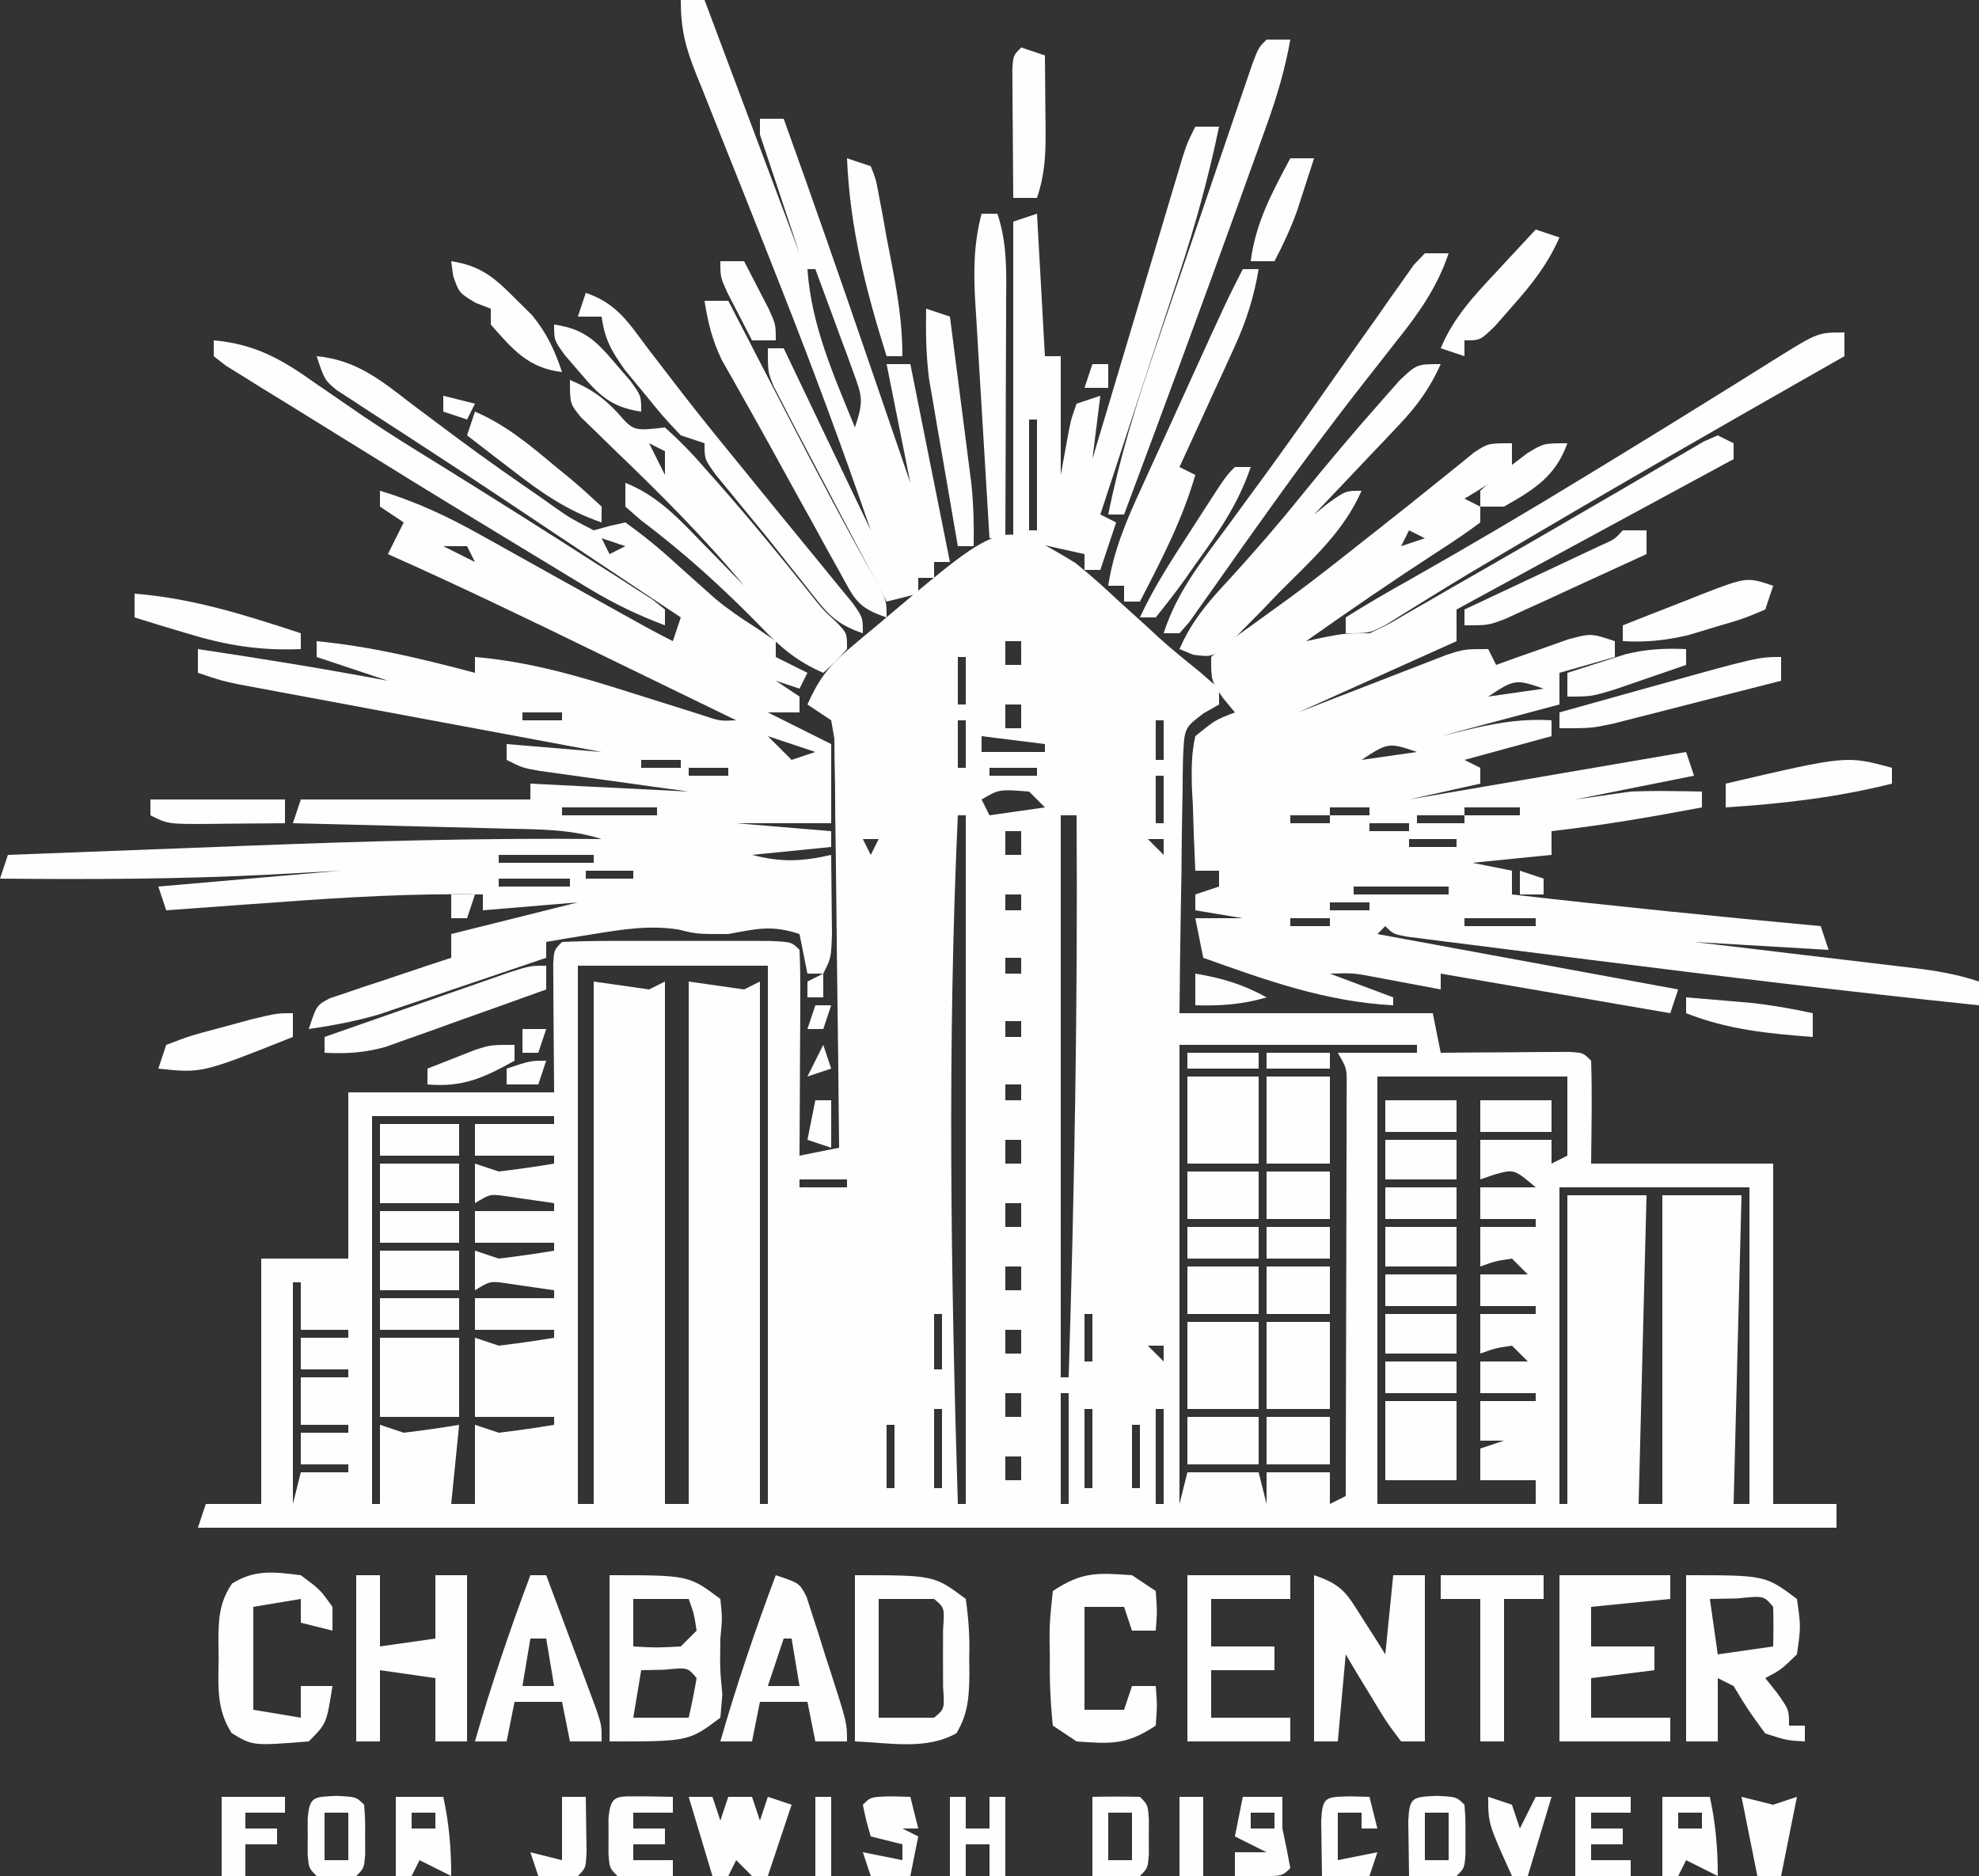 <?xml version="1.0" encoding="UTF-8"?>
<svg version="1.1" xmlns="http://www.w3.org/2000/svg" width="250" height="237">
<rect width="100%" height="100%" fill="#333333" stroke="none"/>
<path d="M0 0 C1.831 1.471 3.55 3.01 5.258 4.622 C6.427 5.68 7.596 6.737 8.766 7.794 C9.323 8.31 9.88 8.826 10.454 9.358 C12.111 10.852 13.82 12.246 15.562 13.638 C16.835 14.744 16.835 14.744 18.133 15.872 C18.133 16.532 18.133 17.192 18.133 17.872 C17.162 18.424 17.162 18.424 16.171 18.987 C13.75 20.832 13.75 20.832 13.587 24.517 C13.546 26.024 13.526 27.532 13.523 29.04 C13.507 29.835 13.49 30.63 13.473 31.449 C13.425 33.986 13.403 36.522 13.383 39.06 C13.355 40.78 13.325 42.501 13.293 44.222 C13.216 48.439 13.175 52.654 13.133 56.872 C23.693 56.872 34.253 56.872 45.133 56.872 C45.463 58.522 45.793 60.172 46.133 61.872 C47.421 61.86 48.708 61.849 50.035 61.837 C51.714 61.828 53.392 61.818 55.07 61.81 C55.92 61.801 56.771 61.793 57.646 61.784 C58.455 61.781 59.264 61.778 60.098 61.774 C60.847 61.769 61.595 61.764 62.367 61.759 C64.133 61.872 64.133 61.872 65.133 62.872 C65.277 67.207 65.175 71.534 65.133 75.872 C72.723 75.872 80.313 75.872 88.133 75.872 C88.133 90.062 88.133 104.252 88.133 118.872 C90.773 118.872 93.413 118.872 96.133 118.872 C96.133 119.862 96.133 120.852 96.133 121.872 C27.823 121.872 -40.487 121.872 -110.867 121.872 C-110.537 120.882 -110.207 119.892 -109.867 118.872 C-107.557 118.872 -105.247 118.872 -102.867 118.872 C-102.867 108.642 -102.867 98.412 -102.867 87.872 C-99.237 87.872 -95.607 87.872 -91.867 87.872 C-91.867 80.942 -91.867 74.012 -91.867 66.872 C-83.287 66.872 -74.707 66.872 -65.867 66.872 C-65.907 60.993 -65.907 60.993 -65.957 55.115 C-65.96 54.386 -65.962 53.658 -65.965 52.907 C-65.97 52.158 -65.975 51.409 -65.981 50.638 C-65.867 48.872 -65.867 48.872 -64.867 47.872 C-62.734 47.772 -60.597 47.741 -58.461 47.739 C-57.16 47.738 -55.86 47.737 -54.52 47.735 C-53.498 47.738 -53.498 47.738 -52.457 47.742 C-50.376 47.747 -48.295 47.742 -46.215 47.735 C-44.264 47.737 -44.264 47.737 -42.273 47.739 C-41.07 47.74 -39.867 47.742 -38.627 47.743 C-35.867 47.872 -35.867 47.872 -34.867 48.872 C-34.78 50.799 -34.76 52.729 -34.77 54.657 C-34.774 56.412 -34.774 56.412 -34.779 58.202 C-34.792 60.05 -34.792 60.05 -34.805 61.935 C-34.809 63.17 -34.814 64.406 -34.818 65.679 C-34.83 68.743 -34.847 71.808 -34.867 74.872 C-33.217 74.542 -31.567 74.212 -29.867 73.872 C-29.934 66.218 -30.024 58.564 -30.13 50.911 C-30.163 48.305 -30.191 45.7 -30.214 43.094 C-30.247 39.356 -30.299 35.618 -30.355 31.88 C-30.362 30.709 -30.368 29.538 -30.375 28.332 C-30.395 27.251 -30.414 26.17 -30.435 25.056 C-30.446 24.101 -30.457 23.146 -30.468 22.163 C-30.6 21.407 -30.732 20.651 -30.867 19.872 C-31.857 19.212 -32.847 18.552 -33.867 17.872 C-32.554 14.906 -31.229 13.045 -28.75 10.962 C-27.839 10.189 -27.839 10.189 -26.91 9.401 C-26.277 8.876 -25.644 8.351 -24.992 7.81 C-24.367 7.28 -23.742 6.751 -23.098 6.206 C-9.162 -5.535 -9.162 -5.535 0 0 Z M-9.867 2.872 C-5.867 3.872 -5.867 3.872 -5.867 3.872 Z M-8.867 9.872 C-8.867 10.862 -8.867 11.852 -8.867 12.872 C-8.207 12.872 -7.547 12.872 -6.867 12.872 C-6.867 11.882 -6.867 10.892 -6.867 9.872 C-7.527 9.872 -8.187 9.872 -8.867 9.872 Z M-14.867 11.872 C-14.867 13.852 -14.867 15.832 -14.867 17.872 C-14.537 17.872 -14.207 17.872 -13.867 17.872 C-13.867 15.892 -13.867 13.912 -13.867 11.872 C-14.197 11.872 -14.527 11.872 -14.867 11.872 Z M-17.867 14.872 C-16.867 16.872 -16.867 16.872 -16.867 16.872 Z M1.133 14.872 C2.133 16.872 2.133 16.872 2.133 16.872 Z M-8.867 17.872 C-8.867 18.862 -8.867 19.852 -8.867 20.872 C-8.207 20.872 -7.547 20.872 -6.867 20.872 C-6.867 19.882 -6.867 18.892 -6.867 17.872 C-7.527 17.872 -8.187 17.872 -8.867 17.872 Z M-23.867 19.872 C-22.867 21.872 -22.867 21.872 -22.867 21.872 Z M-14.867 19.872 C-14.867 21.852 -14.867 23.832 -14.867 25.872 C-14.537 25.872 -14.207 25.872 -13.867 25.872 C-13.867 23.892 -13.867 21.912 -13.867 19.872 C-14.197 19.872 -14.527 19.872 -14.867 19.872 Z M7.133 19.872 C8.133 21.872 8.133 21.872 8.133 21.872 Z M10.133 19.872 C10.133 21.522 10.133 23.172 10.133 24.872 C10.463 24.872 10.793 24.872 11.133 24.872 C11.133 23.222 11.133 21.572 11.133 19.872 C10.803 19.872 10.473 19.872 10.133 19.872 Z M-11.867 21.872 C-11.867 22.532 -11.867 23.192 -11.867 23.872 C-9.227 23.872 -6.587 23.872 -3.867 23.872 C-3.867 23.542 -3.867 23.212 -3.867 22.872 C-6.507 22.542 -9.147 22.212 -11.867 21.872 Z M-10.867 25.872 C-10.867 26.202 -10.867 26.532 -10.867 26.872 C-8.887 26.872 -6.907 26.872 -4.867 26.872 C-4.867 26.542 -4.867 26.212 -4.867 25.872 C-6.847 25.872 -8.827 25.872 -10.867 25.872 Z M10.133 26.872 C10.133 28.852 10.133 30.832 10.133 32.872 C10.463 32.872 10.793 32.872 11.133 32.872 C11.133 30.892 11.133 28.912 11.133 26.872 C10.803 26.872 10.473 26.872 10.133 26.872 Z M-11.867 29.872 C-11.537 30.532 -11.207 31.192 -10.867 31.872 C-7.402 31.377 -7.402 31.377 -3.867 30.872 C-4.527 30.212 -5.187 29.552 -5.867 28.872 C-9.644 28.574 -9.644 28.574 -11.867 29.872 Z M-14.867 31.872 C-16.197 60.934 -15.752 89.809 -14.867 118.872 C-14.537 118.872 -14.207 118.872 -13.867 118.872 C-13.867 90.162 -13.867 61.452 -13.867 31.872 C-14.197 31.872 -14.527 31.872 -14.867 31.872 Z M-1.867 31.872 C-1.867 55.302 -1.867 78.732 -1.867 102.872 C-1.537 102.872 -1.207 102.872 -0.867 102.872 C-0.134 79.198 0.288 55.558 0.133 31.872 C-0.527 31.872 -1.187 31.872 -1.867 31.872 Z M-8.867 33.872 C-8.867 34.862 -8.867 35.852 -8.867 36.872 C-8.207 36.872 -7.547 36.872 -6.867 36.872 C-6.867 35.882 -6.867 34.892 -6.867 33.872 C-7.527 33.872 -8.187 33.872 -8.867 33.872 Z M-26.867 34.872 C-26.537 35.532 -26.207 36.192 -25.867 36.872 C-25.537 36.212 -25.207 35.552 -24.867 34.872 C-25.527 34.872 -26.187 34.872 -26.867 34.872 Z M9.133 34.872 C9.793 35.532 10.453 36.192 11.133 36.872 C11.133 36.212 11.133 35.552 11.133 34.872 C10.473 34.872 9.813 34.872 9.133 34.872 Z M-11.867 37.872 C-10.867 39.872 -10.867 39.872 -10.867 39.872 Z M-8.867 41.872 C-8.867 42.532 -8.867 43.192 -8.867 43.872 C-8.207 43.872 -7.547 43.872 -6.867 43.872 C-6.867 43.212 -6.867 42.552 -6.867 41.872 C-7.527 41.872 -8.187 41.872 -8.867 41.872 Z M-11.867 45.872 C-10.867 47.872 -10.867 47.872 -10.867 47.872 Z M1.133 45.872 C2.133 47.872 2.133 47.872 2.133 47.872 Z M-8.867 49.872 C-8.867 50.532 -8.867 51.192 -8.867 51.872 C-8.207 51.872 -7.547 51.872 -6.867 51.872 C-6.867 51.212 -6.867 50.552 -6.867 49.872 C-7.527 49.872 -8.187 49.872 -8.867 49.872 Z M-62.867 50.872 C-62.867 73.312 -62.867 95.752 -62.867 118.872 C-62.207 118.872 -61.547 118.872 -60.867 118.872 C-60.867 97.092 -60.867 75.312 -60.867 52.872 C-58.557 53.202 -56.247 53.532 -53.867 53.872 C-53.207 53.542 -52.547 53.212 -51.867 52.872 C-51.867 74.652 -51.867 96.432 -51.867 118.872 C-50.877 118.872 -49.887 118.872 -48.867 118.872 C-48.867 97.092 -48.867 75.312 -48.867 52.872 C-46.557 53.202 -44.247 53.532 -41.867 53.872 C-41.207 53.542 -40.547 53.212 -39.867 52.872 C-39.867 74.652 -39.867 96.432 -39.867 118.872 C-39.537 118.872 -39.207 118.872 -38.867 118.872 C-38.867 96.432 -38.867 73.992 -38.867 50.872 C-46.787 50.872 -54.707 50.872 -62.867 50.872 Z M-17.867 53.872 C-16.867 55.872 -16.867 55.872 -16.867 55.872 Z M-11.867 53.872 C-10.867 55.872 -10.867 55.872 -10.867 55.872 Z M1.133 53.872 C2.133 55.872 2.133 55.872 2.133 55.872 Z M-8.867 57.872 C-8.867 58.532 -8.867 59.192 -8.867 59.872 C-8.207 59.872 -7.547 59.872 -6.867 59.872 C-6.867 59.212 -6.867 58.552 -6.867 57.872 C-7.527 57.872 -8.187 57.872 -8.867 57.872 Z M7.133 59.872 C8.133 61.872 8.133 61.872 8.133 61.872 Z M13.133 60.872 C13.133 80.012 13.133 99.152 13.133 118.872 C13.463 117.552 13.793 116.232 14.133 114.872 C17.103 114.872 20.073 114.872 23.133 114.872 C23.463 116.192 23.793 117.512 24.133 118.872 C24.133 117.552 24.133 116.232 24.133 114.872 C26.773 114.872 29.413 114.872 32.133 114.872 C32.133 116.192 32.133 117.512 32.133 118.872 C33.123 118.377 33.123 118.377 34.133 117.872 C34.158 110.218 34.176 102.564 34.188 94.911 C34.193 92.305 34.2 89.7 34.208 87.094 C34.22 83.356 34.226 79.618 34.23 75.88 C34.236 74.709 34.241 73.538 34.246 72.332 C34.246 71.251 34.246 70.17 34.246 69.056 C34.249 68.101 34.251 67.146 34.253 66.163 C34.284 63.842 34.284 63.842 33.133 61.872 C36.433 61.872 39.733 61.872 43.133 61.872 C43.133 61.542 43.133 61.212 43.133 60.872 C33.233 60.872 23.333 60.872 13.133 60.872 Z M-17.867 61.872 C-16.867 63.872 -16.867 63.872 -16.867 63.872 Z M-11.867 61.872 C-10.867 63.872 -10.867 63.872 -10.867 63.872 Z M1.133 61.872 C2.133 63.872 2.133 63.872 2.133 63.872 Z M38.133 64.872 C38.133 82.692 38.133 100.512 38.133 118.872 C44.733 118.872 51.333 118.872 58.133 118.872 C58.133 117.882 58.133 116.892 58.133 115.872 C55.823 115.872 53.513 115.872 51.133 115.872 C51.133 114.552 51.133 113.232 51.133 111.872 C52.618 111.377 52.618 111.377 54.133 110.872 C53.143 110.872 52.153 110.872 51.133 110.872 C51.133 109.222 51.133 107.572 51.133 105.872 C53.443 105.872 55.753 105.872 58.133 105.872 C58.133 105.542 58.133 105.212 58.133 104.872 C55.823 104.872 53.513 104.872 51.133 104.872 C51.133 103.552 51.133 102.232 51.133 100.872 C53.113 100.872 55.093 100.872 57.133 100.872 C56.473 100.212 55.813 99.552 55.133 98.872 C53.025 99.191 53.025 99.191 51.133 99.872 C51.133 98.222 51.133 96.572 51.133 94.872 C53.443 94.872 55.753 94.872 58.133 94.872 C58.133 94.542 58.133 94.212 58.133 93.872 C55.823 93.872 53.513 93.872 51.133 93.872 C51.133 92.552 51.133 91.232 51.133 89.872 C53.113 89.872 55.093 89.872 57.133 89.872 C56.473 89.212 55.813 88.552 55.133 87.872 C53.025 88.191 53.025 88.191 51.133 88.872 C51.133 87.222 51.133 85.572 51.133 83.872 C53.443 83.872 55.753 83.872 58.133 83.872 C58.133 83.542 58.133 83.212 58.133 82.872 C55.823 82.872 53.513 82.872 51.133 82.872 C51.133 81.552 51.133 80.232 51.133 78.872 C53.443 78.872 55.753 78.872 58.133 78.872 C55.417 76.565 55.417 76.565 52.945 77.247 C52.347 77.453 51.749 77.66 51.133 77.872 C51.133 76.222 51.133 74.572 51.133 72.872 C54.103 72.872 57.073 72.872 60.133 72.872 C60.133 73.862 60.133 74.852 60.133 75.872 C60.793 75.542 61.453 75.212 62.133 74.872 C62.133 71.572 62.133 68.272 62.133 64.872 C54.213 64.872 46.293 64.872 38.133 64.872 Z M-8.867 65.872 C-8.867 66.532 -8.867 67.192 -8.867 67.872 C-8.207 67.872 -7.547 67.872 -6.867 67.872 C-6.867 67.212 -6.867 66.552 -6.867 65.872 C-7.527 65.872 -8.187 65.872 -8.867 65.872 Z M-23.867 67.872 C-22.867 69.872 -22.867 69.872 -22.867 69.872 Z M7.133 67.872 C8.133 69.872 8.133 69.872 8.133 69.872 Z M-88.867 69.872 C-88.867 86.042 -88.867 102.212 -88.867 118.872 C-88.537 118.872 -88.207 118.872 -87.867 118.872 C-87.867 115.572 -87.867 112.272 -87.867 108.872 C-86.877 109.202 -85.887 109.532 -84.867 109.872 C-82.527 109.594 -80.191 109.267 -77.867 108.872 C-78.197 112.172 -78.527 115.472 -78.867 118.872 C-77.877 118.872 -76.887 118.872 -75.867 118.872 C-75.867 115.572 -75.867 112.272 -75.867 108.872 C-74.877 109.202 -73.887 109.532 -72.867 109.872 C-70.527 109.594 -68.191 109.267 -65.867 108.872 C-65.867 108.542 -65.867 108.212 -65.867 107.872 C-69.167 107.872 -72.467 107.872 -75.867 107.872 C-75.867 104.572 -75.867 101.272 -75.867 97.872 C-74.877 98.202 -73.887 98.532 -72.867 98.872 C-70.527 98.594 -68.191 98.267 -65.867 97.872 C-65.867 97.542 -65.867 97.212 -65.867 96.872 C-69.167 96.872 -72.467 96.872 -75.867 96.872 C-75.867 95.552 -75.867 94.232 -75.867 92.872 C-72.567 92.872 -69.267 92.872 -65.867 92.872 C-65.867 92.542 -65.867 92.212 -65.867 91.872 C-67.146 91.686 -68.425 91.501 -69.742 91.31 C-70.461 91.205 -71.181 91.101 -71.922 90.993 C-73.949 90.704 -73.949 90.704 -75.867 91.872 C-75.867 90.222 -75.867 88.572 -75.867 86.872 C-74.877 87.202 -73.887 87.532 -72.867 87.872 C-70.527 87.594 -68.191 87.267 -65.867 86.872 C-65.867 86.542 -65.867 86.212 -65.867 85.872 C-69.167 85.872 -72.467 85.872 -75.867 85.872 C-75.867 84.552 -75.867 83.232 -75.867 81.872 C-72.567 81.872 -69.267 81.872 -65.867 81.872 C-65.867 81.542 -65.867 81.212 -65.867 80.872 C-67.146 80.686 -68.425 80.501 -69.742 80.31 C-70.461 80.205 -71.181 80.101 -71.922 79.993 C-73.949 79.704 -73.949 79.704 -75.867 80.872 C-75.867 79.222 -75.867 77.572 -75.867 75.872 C-74.877 76.202 -73.887 76.532 -72.867 76.872 C-70.527 76.594 -68.191 76.267 -65.867 75.872 C-65.867 75.542 -65.867 75.212 -65.867 74.872 C-69.167 74.872 -72.467 74.872 -75.867 74.872 C-75.867 73.552 -75.867 72.232 -75.867 70.872 C-72.567 70.872 -69.267 70.872 -65.867 70.872 C-65.867 70.542 -65.867 70.212 -65.867 69.872 C-73.457 69.872 -81.047 69.872 -88.867 69.872 Z M-17.867 69.872 C-16.867 71.872 -16.867 71.872 -16.867 71.872 Z M-11.867 69.872 C-10.867 71.872 -10.867 71.872 -10.867 71.872 Z M-8.867 72.872 C-8.867 73.862 -8.867 74.852 -8.867 75.872 C-8.207 75.872 -7.547 75.872 -6.867 75.872 C-6.867 74.882 -6.867 73.892 -6.867 72.872 C-7.527 72.872 -8.187 72.872 -8.867 72.872 Z M-23.867 75.872 C-22.867 77.872 -22.867 77.872 -22.867 77.872 Z M7.133 75.872 C8.133 77.872 8.133 77.872 8.133 77.872 Z M-34.867 77.872 C-34.867 78.202 -34.867 78.532 -34.867 78.872 C-32.887 78.872 -30.907 78.872 -28.867 78.872 C-28.867 78.542 -28.867 78.212 -28.867 77.872 C-30.847 77.872 -32.827 77.872 -34.867 77.872 Z M-11.867 77.872 C-10.867 79.872 -10.867 79.872 -10.867 79.872 Z M61.133 78.872 C61.133 92.072 61.133 105.272 61.133 118.872 C61.463 118.872 61.793 118.872 62.133 118.872 C62.133 106.002 62.133 93.132 62.133 79.872 C65.433 79.872 68.733 79.872 72.133 79.872 C71.803 92.742 71.473 105.612 71.133 118.872 C72.123 118.872 73.113 118.872 74.133 118.872 C74.133 106.002 74.133 93.132 74.133 79.872 C77.433 79.872 80.733 79.872 84.133 79.872 C83.803 92.742 83.473 105.612 83.133 118.872 C83.793 118.872 84.453 118.872 85.133 118.872 C85.133 105.672 85.133 92.472 85.133 78.872 C77.213 78.872 69.293 78.872 61.133 78.872 Z M-8.867 80.872 C-8.867 81.862 -8.867 82.852 -8.867 83.872 C-8.207 83.872 -7.547 83.872 -6.867 83.872 C-6.867 82.882 -6.867 81.892 -6.867 80.872 C-7.527 80.872 -8.187 80.872 -8.867 80.872 Z M-23.867 83.872 C-22.867 85.872 -22.867 85.872 -22.867 85.872 Z M-11.867 85.872 C-10.867 87.872 -10.867 87.872 -10.867 87.872 Z M-8.867 88.872 C-8.867 89.862 -8.867 90.852 -8.867 91.872 C-8.207 91.872 -7.547 91.872 -6.867 91.872 C-6.867 90.882 -6.867 89.892 -6.867 88.872 C-7.527 88.872 -8.187 88.872 -8.867 88.872 Z M-98.867 90.872 C-98.867 100.112 -98.867 109.352 -98.867 118.872 C-98.537 117.552 -98.207 116.232 -97.867 114.872 C-95.887 114.872 -93.907 114.872 -91.867 114.872 C-91.867 114.542 -91.867 114.212 -91.867 113.872 C-93.847 113.872 -95.827 113.872 -97.867 113.872 C-97.867 112.552 -97.867 111.232 -97.867 109.872 C-95.887 109.872 -93.907 109.872 -91.867 109.872 C-91.867 109.542 -91.867 109.212 -91.867 108.872 C-93.847 108.872 -95.827 108.872 -97.867 108.872 C-97.867 106.892 -97.867 104.912 -97.867 102.872 C-95.887 102.872 -93.907 102.872 -91.867 102.872 C-91.867 102.542 -91.867 102.212 -91.867 101.872 C-93.847 101.872 -95.827 101.872 -97.867 101.872 C-97.867 100.552 -97.867 99.232 -97.867 97.872 C-95.887 97.872 -93.907 97.872 -91.867 97.872 C-91.867 97.542 -91.867 97.212 -91.867 96.872 C-93.847 96.872 -95.827 96.872 -97.867 96.872 C-97.867 94.892 -97.867 92.912 -97.867 90.872 C-98.197 90.872 -98.527 90.872 -98.867 90.872 Z M-11.867 93.872 C-10.867 95.872 -10.867 95.872 -10.867 95.872 Z M-17.867 94.872 C-17.867 97.182 -17.867 99.492 -17.867 101.872 C-17.537 101.872 -17.207 101.872 -16.867 101.872 C-16.867 99.562 -16.867 97.252 -16.867 94.872 C-17.197 94.872 -17.527 94.872 -17.867 94.872 Z M1.133 94.872 C1.133 96.852 1.133 98.832 1.133 100.872 C1.463 100.872 1.793 100.872 2.133 100.872 C2.133 98.892 2.133 96.912 2.133 94.872 C1.803 94.872 1.473 94.872 1.133 94.872 Z M-8.867 96.872 C-8.867 97.862 -8.867 98.852 -8.867 99.872 C-8.207 99.872 -7.547 99.872 -6.867 99.872 C-6.867 98.882 -6.867 97.892 -6.867 96.872 C-7.527 96.872 -8.187 96.872 -8.867 96.872 Z M9.133 98.872 C9.793 99.532 10.453 100.192 11.133 100.872 C11.133 100.212 11.133 99.552 11.133 98.872 C10.473 98.872 9.813 98.872 9.133 98.872 Z M-23.867 100.872 C-22.867 103.872 -22.867 103.872 -22.867 103.872 Z M7.133 100.872 C8.133 103.872 8.133 103.872 8.133 103.872 Z M-73.867 101.872 C-72.867 103.872 -72.867 103.872 -72.867 103.872 Z M-11.867 101.872 C-10.867 103.872 -10.867 103.872 -10.867 103.872 Z M-8.867 104.872 C-8.867 105.862 -8.867 106.852 -8.867 107.872 C-8.207 107.872 -7.547 107.872 -6.867 107.872 C-6.867 106.882 -6.867 105.892 -6.867 104.872 C-7.527 104.872 -8.187 104.872 -8.867 104.872 Z M-1.867 104.872 C-1.867 109.492 -1.867 114.112 -1.867 118.872 C-1.537 118.872 -1.207 118.872 -0.867 118.872 C-0.867 114.252 -0.867 109.632 -0.867 104.872 C-1.197 104.872 -1.527 104.872 -1.867 104.872 Z M-17.867 106.872 C-17.867 110.172 -17.867 113.472 -17.867 116.872 C-17.537 116.872 -17.207 116.872 -16.867 116.872 C-16.867 113.572 -16.867 110.272 -16.867 106.872 C-17.197 106.872 -17.527 106.872 -17.867 106.872 Z M1.133 106.872 C1.133 110.172 1.133 113.472 1.133 116.872 C1.463 116.872 1.793 116.872 2.133 116.872 C2.133 113.572 2.133 110.272 2.133 106.872 C1.803 106.872 1.473 106.872 1.133 106.872 Z M10.133 106.872 C10.133 110.832 10.133 114.792 10.133 118.872 C10.463 118.872 10.793 118.872 11.133 118.872 C11.133 114.912 11.133 110.952 11.133 106.872 C10.803 106.872 10.473 106.872 10.133 106.872 Z M-23.867 108.872 C-23.867 111.512 -23.867 114.152 -23.867 116.872 C-23.537 116.872 -23.207 116.872 -22.867 116.872 C-22.867 114.232 -22.867 111.592 -22.867 108.872 C-23.197 108.872 -23.527 108.872 -23.867 108.872 Z M7.133 108.872 C7.133 111.512 7.133 114.152 7.133 116.872 C7.463 116.872 7.793 116.872 8.133 116.872 C8.133 114.232 8.133 111.592 8.133 108.872 C7.803 108.872 7.473 108.872 7.133 108.872 Z M-11.867 109.872 C-10.867 111.872 -10.867 111.872 -10.867 111.872 Z M55.133 109.872 C56.133 111.872 56.133 111.872 56.133 111.872 Z M-85.867 112.872 C-84.867 114.872 -84.867 114.872 -84.867 114.872 Z M-73.867 112.872 C-72.867 114.872 -72.867 114.872 -72.867 114.872 Z M-66.867 112.872 C-65.867 114.872 -65.867 114.872 -65.867 114.872 Z M-8.867 112.872 C-8.867 113.862 -8.867 114.852 -8.867 115.872 C-8.207 115.872 -7.547 115.872 -6.867 115.872 C-6.867 114.882 -6.867 113.892 -6.867 112.872 C-7.527 112.872 -8.187 112.872 -8.867 112.872 Z " fill="#FEFEFE" transform="translate(135.867,71.128)"/>
<path d="M0 0 C0.99 0.495 0.99 0.495 2 1 C2 1.66 2 2.32 2 3 C1.331 3.362 0.661 3.725 -0.029 4.098 C-3.123 5.774 -6.218 7.449 -9.312 9.125 C-10.365 9.695 -11.418 10.265 -12.502 10.852 C-19.341 14.555 -26.174 18.271 -33 22 C-33 23.32 -33 24.64 -33 26 C-39.6 28.97 -46.2 31.94 -53 35 C-51.519 34.422 -50.038 33.845 -48.512 33.25 C-46.57 32.5 -44.629 31.75 -42.688 31 C-41.711 30.618 -40.735 30.237 -39.729 29.844 C-38.791 29.483 -37.853 29.122 -36.887 28.75 C-36.023 28.415 -35.159 28.08 -34.268 27.734 C-32 27 -32 27 -29 27 C-28.505 27.99 -28.505 27.99 -28 29 C-27.169 28.7 -26.337 28.399 -25.48 28.09 C-24.394 27.71 -23.307 27.329 -22.188 26.938 C-21.109 26.555 -20.03 26.172 -18.918 25.777 C-16 25 -16 25 -13 26 C-13 26.66 -13 27.32 -13 28 C-15.31 28.66 -17.62 29.32 -20 30 C-20 31.32 -20 32.64 -20 34 C-24.95 35.32 -29.9 36.64 -35 38 C-32.927 37.505 -32.927 37.505 -30.812 37 C-27.469 36.251 -24.444 35.778 -21 36 C-21 36.66 -21 37.32 -21 38 C-24.63 38.99 -28.26 39.98 -32 41 C-31.01 41.495 -31.01 41.495 -30 42 C-30 42.66 -30 43.32 -30 44 C-32.97 44.66 -35.94 45.32 -39 46 C-27.45 44.02 -15.9 42.04 -4 40 C-3.67 40.99 -3.34 41.98 -3 43 C-7.95 43.99 -12.9 44.98 -18 46 C-15.69 45.67 -13.38 45.34 -11 45 C-9.355 44.939 -7.708 44.912 -6.062 44.938 C-5.29 44.947 -4.518 44.956 -3.723 44.965 C-3.154 44.976 -2.586 44.988 -2 45 C-2 45.66 -2 46.32 -2 47 C-8.32 48.197 -14.608 49.276 -21 50 C-21 50.99 -21 51.98 -21 53 C-25.95 53.495 -25.95 53.495 -31 54 C-29.35 54.33 -27.7 54.66 -26 55 C-26 55.99 -26 56.98 -26 58 C-13.014 59.49 -0.016 60.793 13 62 C13.33 62.99 13.66 63.98 14 65 C8.39 64.67 2.78 64.34 -3 64 C0.521 64.416 0.521 64.416 4.113 64.84 C6.387 65.11 8.661 65.382 10.934 65.654 C12.514 65.842 14.094 66.03 15.675 66.216 C17.946 66.483 20.217 66.755 22.488 67.027 C23.548 67.151 23.548 67.151 24.629 67.277 C27.565 67.633 30.184 68.061 33 69 C33 69.99 33 70.98 33 72 C16.677 70.303 0.389 68.341 -15.892 66.283 C-18.053 66.01 -20.213 65.739 -22.374 65.469 C-25.44 65.085 -28.505 64.696 -31.57 64.305 C-32.976 64.13 -32.976 64.13 -34.411 63.951 C-35.265 63.841 -36.12 63.731 -37 63.617 C-37.752 63.521 -38.503 63.426 -39.277 63.328 C-41 63 -41 63 -42 62 C-42.33 62.33 -42.66 62.66 -43 63 C-30.46 65.31 -17.92 67.62 -5 70 C-5.495 71.485 -5.495 71.485 -6 73 C-15.57 71.35 -25.14 69.7 -35 68 C-35 68.66 -35 69.32 -35 70 C-35.759 69.856 -36.519 69.711 -37.301 69.562 C-38.792 69.284 -38.792 69.284 -40.312 69 C-41.792 68.722 -41.792 68.722 -43.301 68.438 C-46.038 67.92 -46.038 67.92 -49 68 C-46.36 68.99 -43.72 69.98 -41 71 C-41 71.33 -41 71.66 -41 72 C-49.54 71.551 -57.015 68.851 -65 66 C-65.495 63.525 -65.495 63.525 -66 61 C-64.02 61 -62.04 61 -60 61 C-61.98 60.67 -63.96 60.34 -66 60 C-66 59.34 -66 58.68 -66 58 C-64.515 57.505 -64.515 57.505 -63 57 C-63 56.34 -63 55.68 -63 55 C-63.99 55 -64.98 55 -66 55 C-66.135 52.228 -66.234 49.462 -66.312 46.688 C-66.354 45.902 -66.396 45.116 -66.439 44.307 C-66.486 42.097 -66.484 40.159 -66 38 C-63.48 35.957 -63.48 35.957 -61 35 C-61.495 34.402 -61.99 33.804 -62.5 33.188 C-64 31 -64 31 -64 28 C-61.867 26.125 -61.867 26.125 -58.875 24 C-57.771 23.202 -56.668 22.403 -55.566 21.602 C-54.984 21.18 -54.401 20.759 -53.801 20.325 C-50.749 18.08 -47.783 15.726 -44.812 13.375 C-44.223 12.912 -43.634 12.449 -43.028 11.971 C-40.411 9.913 -37.806 7.843 -35.219 5.746 C-34.425 5.108 -33.631 4.47 -32.812 3.812 C-31.801 2.987 -31.801 2.987 -30.77 2.145 C-29 1 -29 1 -26 1 C-26 1.99 -26 2.98 -26 4 C-29 6.188 -29 6.188 -32 8 C-31.34 8.33 -30.68 8.66 -30 9 C-30 9.66 -30 10.32 -30 11 C-31.74 12.301 -33.546 13.515 -35.375 14.688 C-41.003 18.344 -46.523 22.122 -52 26 C-50.855 25.753 -50.855 25.753 -49.688 25.5 C-47 25 -47 25 -44 25 C-41.791 23.989 -41.791 23.989 -39.414 22.578 C-38.493 22.052 -37.571 21.527 -36.622 20.985 C-35.633 20.412 -34.644 19.84 -33.625 19.25 C-32.611 18.671 -31.597 18.092 -30.552 17.496 C-25.312 14.5 -20.091 11.473 -14.879 8.43 C-13.921 7.874 -12.963 7.318 -11.976 6.745 C-10.139 5.678 -8.306 4.603 -6.477 3.521 C-5.653 3.042 -4.829 2.563 -3.98 2.07 C-3.258 1.645 -2.535 1.22 -1.79 0.782 C-1.199 0.524 -0.609 0.266 0 0 Z M-39 12 C-39.33 12.66 -39.66 13.32 -40 14 C-39.01 13.67 -38.02 13.34 -37 13 C-37.66 12.67 -38.32 12.34 -39 12 Z M-29 33 C-25.535 32.505 -25.535 32.505 -22 32 C-25.486 30.798 -25.68 30.787 -29 33 Z M-45 41 C-41.535 40.505 -41.535 40.505 -38 40 C-41.486 38.798 -41.68 38.787 -45 41 Z M-49 41 C-45 42 -45 42 -45 42 Z M-45 43 C-41 44 -41 44 -41 44 Z M-49 44 C-45 45 -45 45 -45 45 Z M-49 47 C-49 47.33 -49 47.66 -49 48 C-47.35 48 -45.7 48 -44 48 C-44 47.67 -44 47.34 -44 47 C-45.65 47 -47.3 47 -49 47 Z M-32 47 C-32 47.33 -32 47.66 -32 48 C-29.69 48 -27.38 48 -25 48 C-25 47.67 -25 47.34 -25 47 C-27.31 47 -29.62 47 -32 47 Z M-54 48 C-54 48.33 -54 48.66 -54 49 C-52.35 49 -50.7 49 -49 49 C-49 48.67 -49 48.34 -49 48 C-50.65 48 -52.3 48 -54 48 Z M-38 48 C-38 48.33 -38 48.66 -38 49 C-36.02 49 -34.04 49 -32 49 C-32 48.67 -32 48.34 -32 48 C-33.98 48 -35.96 48 -38 48 Z M-44 49 C-44 49.33 -44 49.66 -44 50 C-42.35 50 -40.7 50 -39 50 C-39 49.67 -39 49.34 -39 49 C-40.65 49 -42.3 49 -44 49 Z M-39 51 C-39 51.33 -39 51.66 -39 52 C-37.02 52 -35.04 52 -33 52 C-33 51.67 -33 51.34 -33 51 C-34.98 51 -36.96 51 -39 51 Z M-46 57 C-46 57.33 -46 57.66 -46 58 C-42.04 58 -38.08 58 -34 58 C-34 57.67 -34 57.34 -34 57 C-37.96 57 -41.92 57 -46 57 Z M-57 58 C-53 59 -53 59 -53 59 Z M-49 59 C-49 59.33 -49 59.66 -49 60 C-47.35 60 -45.7 60 -44 60 C-44 59.67 -44 59.34 -44 59 C-45.65 59 -47.3 59 -49 59 Z M-54 61 C-54 61.33 -54 61.66 -54 62 C-52.35 62 -50.7 62 -49 62 C-49 61.67 -49 61.34 -49 61 C-50.65 61 -52.3 61 -54 61 Z M-32 61 C-32 61.33 -32 61.66 -32 62 C-29.03 62 -26.06 62 -23 62 C-23 61.67 -23 61.34 -23 61 C-25.97 61 -28.94 61 -32 61 Z M-59 65 C-55 66 -55 66 -55 66 Z M-41 66 C-37 67 -37 67 -37 67 Z " fill="#FEFEFE" transform="translate(217,55)"/>
<path d="M0 0 C4.942 0.457 8.081 2.995 11.875 5.938 C13.2 6.933 14.527 7.927 15.855 8.918 C16.535 9.426 17.215 9.935 17.916 10.458 C21.294 12.957 24.722 15.374 28.188 17.75 C28.811 18.192 29.434 18.634 30.076 19.09 C32.034 20.461 32.034 20.461 35 22 C35.669 21.816 36.338 21.631 37.027 21.441 C37.678 21.296 38.329 21.15 39 21 C41.309 22.656 43.299 24.276 45.375 26.188 C46.484 27.184 47.596 28.178 48.711 29.168 C49.252 29.651 49.793 30.133 50.351 30.63 C51.974 31.978 53.632 33.111 55.414 34.238 C56.694 35.11 56.694 35.11 58 36 C58 36.66 58 37.32 58 38 C59.32 38.66 60.64 39.32 62 40 C61.505 40.99 61.505 40.99 61 42 C59.515 41.505 59.515 41.505 58 41 C59.485 41.99 59.485 41.99 61 43 C61 43.66 61 44.32 61 45 C59.68 45 58.36 45 57 45 C59.64 46.32 62.28 47.64 65 49 C65 52.3 65 55.6 65 59 C61.04 59 57.08 59 53 59 C56.96 59.33 60.92 59.66 65 60 C65 60.66 65 61.32 65 62 C60.05 62.495 60.05 62.495 55 63 C58.731 63.959 61.268 63.847 65 63 C65.027 65.125 65.046 67.25 65.062 69.375 C65.074 70.558 65.086 71.742 65.098 72.961 C65 76 65 76 64 78 C63.34 78 62.68 78 62 78 C61.67 76.35 61.34 74.7 61 73 C57.478 71.826 55.606 72.338 52 73 C48 73 48 73 45.75 72.438 C42.058 71.85 38.652 72.409 35 73 C33.845 73.186 32.69 73.371 31.5 73.562 C30.262 73.779 30.262 73.779 29 74 C29 74.66 29 75.32 29 76 C25.128 77.32 21.252 78.63 17.375 79.938 C15.733 80.497 15.733 80.497 14.059 81.068 C12.995 81.426 11.932 81.784 10.836 82.152 C9.862 82.482 8.888 82.812 7.884 83.152 C4.934 84.019 2.04 84.556 -1 85 C0 82 0 82 1.674 81.109 C2.381 80.873 3.088 80.637 3.816 80.395 C4.58 80.133 5.344 79.872 6.131 79.604 C6.933 79.342 7.736 79.081 8.562 78.812 C9.369 78.54 10.175 78.267 11.006 77.986 C13 77.314 15 76.655 17 76 C17 75.01 17 74.02 17 73 C22.28 71.68 27.56 70.36 33 69 C27.06 69.495 27.06 69.495 21 70 C21 69.34 21 68.68 21 68 C12.228 67.835 3.558 68.354 -5.188 69 C-6.534 69.097 -7.881 69.193 -9.229 69.289 C-12.486 69.523 -15.743 69.76 -19 70 C-19.33 69.01 -19.66 68.02 -20 67 C-12.41 66.34 -4.82 65.68 3 65 C-0.011 65.165 -3.022 65.33 -6.125 65.5 C-17.419 66.077 -28.694 66.106 -40 66 C-39.67 65.01 -39.34 64.02 -39 63 C-31.534 62.71 -24.067 62.426 -16.6 62.146 C-14.069 62.05 -11.538 61.953 -9.007 61.854 C6.003 61.272 20.978 60.843 36 61 C32.057 59.735 28.052 59.776 23.953 59.684 C22.796 59.652 22.796 59.652 21.616 59.621 C19.161 59.555 16.705 59.496 14.25 59.438 C12.582 59.394 10.914 59.351 9.246 59.307 C5.164 59.2 1.082 59.098 -3 59 C-2.67 58.01 -2.34 57.02 -2 56 C7.57 56 17.14 56 27 56 C27 55.34 27 54.68 27 54 C33.6 54.33 40.2 54.66 47 55 C45.507 54.795 44.015 54.59 42.477 54.379 C40.526 54.107 38.575 53.835 36.625 53.562 C35.64 53.428 34.655 53.293 33.641 53.154 C32.7 53.022 31.759 52.89 30.789 52.754 C29.485 52.573 29.485 52.573 28.155 52.389 C26 52 26 52 24 51 C24 50.34 24 49.68 24 49 C27.96 49.33 31.92 49.66 36 50 C34.562 49.733 33.123 49.465 31.641 49.19 C26.313 48.199 20.985 47.205 15.657 46.21 C13.35 45.779 11.042 45.35 8.734 44.921 C5.42 44.305 2.106 43.686 -1.207 43.066 C-2.241 42.875 -3.276 42.683 -4.342 42.485 C-5.303 42.305 -6.263 42.125 -7.253 41.94 C-8.522 41.703 -8.522 41.703 -9.817 41.462 C-12 41 -12 41 -15 40 C-15 39.01 -15 38.02 -15 37 C-6.973 38.2 1.024 39.497 9 41 C6.03 40.01 3.06 39.02 0 38 C0 37.34 0 36.68 0 36 C6.86 36.66 13.344 38.236 20 40 C20 39.34 20 38.68 20 38 C26.961 38.593 33.235 40.446 39.875 42.562 C41.934 43.212 43.994 43.859 46.055 44.504 C46.957 44.791 47.859 45.078 48.789 45.373 C50.938 46.091 50.938 46.091 53 46 C48.503 43.811 44.004 41.624 39.505 39.439 C37.979 38.697 36.454 37.956 34.929 37.213 C26.335 33.03 17.734 28.885 9 25 C9.66 23.68 10.32 22.36 11 21 C10.01 20.34 9.02 19.68 8 19 C8 18.34 8 17.68 8 17 C12.61 18.383 16.684 20.307 20.859 22.66 C21.49 23.01 22.12 23.36 22.77 23.721 C24.766 24.83 26.758 25.946 28.75 27.062 C30.103 27.816 31.455 28.569 32.809 29.322 C34.709 30.379 36.608 31.437 38.506 32.499 C40.655 33.701 42.797 34.898 45 36 C45.33 35.01 45.66 34.02 46 33 C45.308 32.539 44.616 32.077 43.902 31.602 C39.434 28.622 34.965 25.643 30.496 22.664 C29.904 22.27 29.312 21.875 28.702 21.469 C27.475 20.65 26.248 19.831 25.023 19.01 C21.391 16.581 17.743 14.179 14.078 11.801 C13.255 11.262 12.431 10.724 11.583 10.169 C9.968 9.114 8.349 8.065 6.726 7.022 C5.994 6.542 5.262 6.061 4.508 5.566 C3.854 5.143 3.201 4.72 2.528 4.283 C1 3 1 3 0 0 Z M36 23 C36.33 23.66 36.66 24.32 37 25 C37.66 24.67 38.32 24.34 39 24 C38.01 23.67 37.02 23.34 36 23 Z M16 24 C17.98 24.99 17.98 24.99 20 26 C19.67 25.34 19.34 24.68 19 24 C18.01 24 17.02 24 16 24 Z M20 40 C24 41 24 41 24 41 Z M22 44 C26 45 26 45 26 45 Z M26 45 C26 45.33 26 45.66 26 46 C27.65 46 29.3 46 31 46 C31 45.67 31 45.34 31 45 C29.35 45 27.7 45 26 45 Z M31 46 C35 47 35 47 35 47 Z M57 48 C57.99 48.99 58.98 49.98 60 51 C60.99 50.67 61.98 50.34 63 50 C61.02 49.34 59.04 48.68 57 48 Z M41 51 C41 51.33 41 51.66 41 52 C42.65 52 44.3 52 46 52 C46 51.67 46 51.34 46 51 C44.35 51 42.7 51 41 51 Z M47 52 C47 52.33 47 52.66 47 53 C48.65 53 50.3 53 52 53 C52 52.67 52 52.34 52 52 C50.35 52 48.7 52 47 52 Z M31 57 C31 57.33 31 57.66 31 58 C34.96 58 38.92 58 43 58 C43 57.67 43 57.34 43 57 C39.04 57 35.08 57 31 57 Z M23 63 C23 63.33 23 63.66 23 64 C26.96 64 30.92 64 35 64 C35 63.67 35 63.34 35 63 C31.04 63 27.08 63 23 63 Z M34 65 C34 65.33 34 65.66 34 66 C35.98 66 37.96 66 40 66 C40 65.67 40 65.34 40 65 C38.02 65 36.04 65 34 65 Z M23 66 C23 66.33 23 66.66 23 67 C25.97 67 28.94 67 32 67 C32 66.67 32 66.34 32 66 C29.03 66 26.06 66 23 66 Z " fill="#FEFEFE" transform="translate(40,45)"/>
<path d="M0 0 C0.99 0 1.98 0 3 0 C6.96 10.56 10.92 21.12 15 32 C13.35 27.05 11.7 22.1 10 17 C10 16.34 10 15.68 10 15 C10.99 15 11.98 15 13 15 C16.696 25.261 20.278 35.558 23.812 45.875 C24.32 47.353 24.827 48.831 25.334 50.309 C26.557 53.872 27.778 57.436 29 61 C27.515 53.575 27.515 53.575 26 46 C26.99 46 27.98 46 29 46 C31.475 58.375 31.475 58.375 34 71 C33.34 71 32.68 71 32 71 C32 71.66 32 72.32 32 73 C31.34 73 30.68 73 30 73 C30 73.66 30 74.32 30 75 C28.02 75.495 28.02 75.495 26 76 C22.654 69.673 19.322 63.34 16 57 C15.12 55.326 15.12 55.326 14.223 53.617 C13.778 52.754 13.333 51.89 12.875 51 C12.501 50.278 12.127 49.556 11.742 48.812 C11 47 11 47 11 44 C11.66 44 12.32 44 13 44 C18.445 55.385 18.445 55.385 24 67 C20.431 56.582 16.603 46.307 12.562 36.062 C12.088 34.859 11.613 33.655 11.125 32.415 C9.006 27.052 6.878 21.693 4.734 16.34 C4.094 14.727 3.453 13.113 2.812 11.5 C2.521 10.783 2.23 10.067 1.93 9.328 C0.588 5.939 0 3.712 0 0 Z M16 34 C16.499 41.152 19.316 47.413 22 54 C23.11 50.671 22.941 50.126 21.785 46.988 C21.511 46.231 21.237 45.474 20.955 44.693 C20.661 43.908 20.366 43.122 20.062 42.312 C19.626 41.117 19.626 41.117 19.182 39.896 C18.463 37.928 17.732 35.964 17 34 C16.67 34 16.34 34 16 34 Z M23 54 C24 57 24 57 24 57 Z M24 57 C25 60 25 60 25 60 Z M25 60 C26 63 26 63 26 63 Z M26 63 C27 65 27 65 27 65 Z M30 65 C31 69 31 69 31 69 Z M27 66 C28 68 28 68 28 68 Z M25 69 C26 71 26 71 26 71 Z M28 69 C29 71 29 71 29 71 Z M26 71 C27 73 27 73 27 73 Z " fill="#FEFEFE" transform="translate(86,0)"/>
<path d="M0 0 C0.99 0 1.98 0 3 0 C1.678 6.362 0.001 12.462 -2.039 18.629 C-2.325 19.504 -2.61 20.379 -2.905 21.281 C-3.808 24.043 -4.716 26.803 -5.625 29.562 C-6.243 31.448 -6.86 33.335 -7.477 35.221 C-8.98 39.815 -10.489 44.408 -12 49 C-11.34 49.33 -10.68 49.66 -10 50 C-10.66 51.98 -11.32 53.96 -12 56 C-12.66 56 -13.32 56 -14 56 C-14 55.34 -14 54.68 -14 54 C-16.97 53.34 -19.94 52.68 -23 52 C-23 38.8 -23 25.6 -23 12 C-22.01 11.67 -21.02 11.34 -20 11 C-19.67 16.94 -19.34 22.88 -19 29 C-18.34 29 -17.68 29 -17 29 C-17 33.95 -17 38.9 -17 44 C-16.732 42.536 -16.464 41.071 -16.188 39.562 C-15.73 37.066 -15.73 37.066 -15 35 C-13.515 34.505 -13.515 34.505 -12 34 C-12.33 36.64 -12.66 39.28 -13 42 C-12.642 40.799 -12.283 39.598 -11.914 38.36 C-10.587 33.913 -9.258 29.466 -7.928 25.02 C-7.352 23.094 -6.777 21.167 -6.202 19.241 C-5.378 16.475 -4.55 13.71 -3.723 10.945 C-3.465 10.081 -3.208 9.216 -2.943 8.325 C-2.703 7.525 -2.463 6.724 -2.215 5.899 C-2.004 5.193 -1.793 4.487 -1.576 3.759 C-1 2 -1 2 0 0 Z M-21 37 C-21 41.62 -21 46.24 -21 51 C-20.67 51 -20.34 51 -20 51 C-20 46.38 -20 41.76 -20 37 C-20.33 37 -20.66 37 -21 37 Z M-15 46 C-14 49 -14 49 -14 49 Z M-16 50 C-15 52 -15 52 -15 52 Z " fill="#FEFEFE" transform="translate(151,16)"/>
<path d="M0 0 C2.564 1.099 4.064 2.068 6 4.125 C8.029 6.456 8.029 6.456 12 6 C13.91 7.724 15.52 9.377 17.188 11.312 C17.665 11.85 18.143 12.387 18.635 12.941 C22.592 17.43 26.39 22.048 30.125 26.723 C31.903 28.972 31.903 28.972 33.75 30.684 C35 32 35 32 35 34 C33.5 35.625 33.5 35.625 32 37 C28.748 35.583 26.686 33.875 24.25 31.312 C19.473 26.411 14.479 21.859 9 17.75 C8.34 17.172 7.68 16.595 7 16 C7 15.01 7 14.02 7 13 C11.074 14.61 13.765 17.538 16.75 20.625 C17.257 21.141 17.763 21.656 18.285 22.188 C19.528 23.454 20.765 24.726 22 26 C16.842 19.785 11.218 14.198 5.395 8.609 C4.7 7.929 4.005 7.248 3.289 6.547 C2.657 5.937 2.025 5.327 1.374 4.698 C0 3 0 3 0 0 Z M10 8 C10.66 9.32 11.32 10.64 12 12 C12 11.01 12 10.02 12 9 C11.34 8.67 10.68 8.34 10 8 Z " fill="#FEFEFE" transform="translate(72,48)"/>
<path d="M0 0 C10 0 10 0 14 3 C14.25 5.438 14.25 5.438 14 8 C13.946 11.848 13.946 11.848 14.25 15.062 C14.168 16.032 14.085 17.001 14 18 C10 21 10 21 0 21 C0 14.07 0 7.14 0 0 Z M3 3 C3 4.98 3 6.96 3 9 C5.917 9.167 5.917 9.167 9 9 C9.66 8.34 10.32 7.68 11 7 C10.681 4.892 10.681 4.892 10 3 C7.69 3 5.38 3 3 3 Z M4 12 C3.67 13.98 3.34 15.96 3 18 C5.31 18 7.62 18 10 18 C10.382 16.344 10.714 14.675 11 13 C9.875 11.644 9.875 11.644 6.938 11.938 C5.968 11.958 4.999 11.979 4 12 Z " fill="#FEFEFE" transform="translate(77,199)"/>
<path d="M0 0 C10 0 10 0 14 3 C14.5 6.5 14.5 6.5 14 10 C12 11.938 12 11.938 10 13 C10.495 13.619 10.99 14.238 11.5 14.875 C13 17 13 17 13 19 C13.66 19 14.32 19 15 19 C15 19.66 15 20.32 15 21 C12.75 20.875 12.75 20.875 10 20 C7.812 17 7.812 17 6 14 C5.34 13.67 4.68 13.34 4 13 C4 15.64 4 18.28 4 21 C2.68 21 1.36 21 0 21 C0 14.07 0 7.14 0 0 Z M3 3 C3.33 5.31 3.66 7.62 4 10 C7.465 9.505 7.465 9.505 11 9 C11.043 7.334 11.041 5.666 11 4 C9.816 2.584 9.816 2.584 6.438 2.938 C4.736 2.968 4.736 2.968 3 3 Z " fill="#FEFEFE" transform="translate(213,199)"/>
<path d="M0 0 C3.662 1.221 4.163 2.368 6.188 5.562 C6.717 6.389 7.247 7.215 7.793 8.066 C8.191 8.704 8.59 9.343 9 10 C9.33 6.7 9.66 3.4 10 0 C11.32 0 12.64 0 14 0 C14 6.93 14 13.86 14 21 C13.01 21 12.02 21 11 21 C9.176 18.594 9.176 18.594 7.312 15.5 C6.69 14.479 6.067 13.458 5.426 12.406 C4.72 11.215 4.72 11.215 4 10 C3.67 13.63 3.34 17.26 3 21 C2.01 21 1.02 21 0 21 C0 14.07 0 7.14 0 0 Z " fill="#FEFEFE" transform="translate(166,199)"/>
<path d="M0 0 C0 0.99 0 1.98 0 3 C-0.733 3.417 -1.466 3.833 -2.221 4.262 C-16.61 12.446 -30.963 20.679 -45.195 29.133 C-45.981 29.598 -46.766 30.064 -47.575 30.544 C-49.302 31.581 -51.019 32.634 -52.729 33.698 C-53.621 34.249 -54.512 34.8 -55.43 35.367 C-56.636 36.123 -56.636 36.123 -57.867 36.894 C-60 38 -60 38 -63 38 C-63 37.34 -63 36.68 -63 36 C-60.342 34.325 -57.681 32.774 -54.938 31.25 C-47.359 26.956 -39.869 22.544 -32.438 18 C-31.477 17.414 -30.516 16.829 -29.526 16.225 C-24.886 13.392 -20.257 10.542 -15.645 7.664 C-14.816 7.15 -13.987 6.635 -13.133 6.105 C-11.583 5.143 -10.036 4.174 -8.494 3.199 C-3.336 0 -3.336 0 0 0 Z " fill="#FEFEFE" transform="translate(233,42)"/>
<path d="M0 0 C10 0 10 0 14 3 C14.381 5.666 14.516 7.848 14.438 10.5 C14.445 11.177 14.452 11.854 14.459 12.551 C14.423 15.365 14.29 17.515 12.828 19.957 C8.997 22.143 4.255 21.15 0 21 C0 14.07 0 7.14 0 0 Z M3 3 C3 7.95 3 12.9 3 18 C5.31 18 7.62 18 10 18 C11.332 16.893 11.332 16.893 11.133 14.094 C11.129 12.315 11.129 12.315 11.125 10.5 C11.128 9.314 11.13 8.128 11.133 6.906 C11.332 4.107 11.332 4.107 10 3 C7.69 3 5.38 3 3 3 Z " fill="#FEFEFE" transform="translate(108,199)"/>
<path d="M0 0 C-1.373 3.052 -2.96 5.248 -5.258 7.672 C-5.883 8.336 -6.508 9 -7.152 9.684 C-7.803 10.366 -8.454 11.047 -9.125 11.75 C-9.784 12.447 -10.442 13.145 -11.121 13.863 C-12.743 15.58 -14.37 17.292 -16 19 C-15.381 18.505 -14.762 18.01 -14.125 17.5 C-12 16 -12 16 -10 16 C-12.301 21.242 -16.395 24.803 -20.375 28.812 C-21.143 29.614 -21.912 30.415 -22.703 31.24 C-23.448 31.992 -24.193 32.745 -24.961 33.52 C-25.979 34.558 -25.979 34.558 -27.017 35.616 C-29 37 -29 37 -31.252 36.718 C-31.829 36.481 -32.406 36.244 -33 36 C-31.5 32.552 -29.496 30.176 -26.938 27.438 C-23.689 23.898 -20.575 20.304 -17.562 16.562 C-14.323 12.578 -11.032 8.654 -7.625 4.812 C-6.813 3.891 -6.001 2.969 -5.164 2.02 C-3 0 -3 0 0 0 Z " fill="#FEFEFE" transform="translate(182,46)"/>
<path d="M0 0 C0.99 0 1.98 0 3 0 C2.344 3.711 1.339 7.119 0.066 10.664 C-0.331 11.774 -0.728 12.884 -1.137 14.028 C-1.781 15.809 -1.781 15.809 -2.438 17.625 C-2.877 18.848 -3.316 20.071 -3.769 21.331 C-8.42 34.255 -13.197 47.132 -18 60 C-18.66 60 -19.32 60 -20 60 C-18.563 52.859 -16.485 46.104 -14.121 39.219 C-13.749 38.124 -13.377 37.029 -12.993 35.901 C-12.212 33.605 -11.427 31.309 -10.641 29.014 C-9.432 25.485 -8.232 21.954 -7.033 18.422 C-6.271 16.187 -5.509 13.953 -4.746 11.719 C-4.386 10.658 -4.025 9.598 -3.654 8.506 C-3.32 7.534 -2.986 6.562 -2.642 5.561 C-2.349 4.702 -2.055 3.843 -1.752 2.958 C-1 1 -1 1 0 0 Z " fill="#FEFEFE" transform="translate(160,5)"/>
<path d="M0 0 C5.259 0.456 8.675 2.445 12.875 5.438 C14.211 6.359 15.548 7.278 16.887 8.195 C17.569 8.665 18.252 9.134 18.955 9.618 C22.144 11.773 25.412 13.793 28.688 15.812 C35.154 19.829 41.592 23.89 48 28 C48.892 28.564 49.783 29.129 50.702 29.71 C51.522 30.239 52.342 30.768 53.188 31.312 C53.924 31.783 54.66 32.254 55.418 32.738 C56.201 33.363 56.201 33.363 57 34 C57 34.66 57 35.32 57 36 C53.662 34.737 50.646 33.309 47.594 31.461 C46.774 30.967 45.955 30.474 45.111 29.965 C44.249 29.44 43.388 28.916 42.5 28.375 C41.603 27.832 40.706 27.29 39.781 26.73 C37.185 25.158 34.592 23.58 32 22 C31.375 21.62 30.749 21.24 30.105 20.849 C27.01 18.967 23.927 17.067 20.854 15.151 C19.44 14.274 18.024 13.4 16.607 12.528 C13.963 10.901 11.325 9.264 8.688 7.625 C7.831 7.1 6.975 6.576 6.094 6.035 C5.303 5.541 4.513 5.048 3.699 4.539 C2.629 3.877 2.629 3.877 1.538 3.202 C1.03 2.805 0.523 2.409 0 2 C0 1.34 0 0.68 0 0 Z " fill="#FEFEFE" transform="translate(27,43)"/>
<path d="M0 0 C4.62 0 9.24 0 14 0 C14 0.99 14 1.98 14 3 C10.7 3.33 7.4 3.66 4 4 C4 5.65 4 7.3 4 9 C6.64 9 9.28 9 12 9 C12 9.99 12 10.98 12 12 C9.36 12.33 6.72 12.66 4 13 C4 14.65 4 16.3 4 18 C7.3 18 10.6 18 14 18 C14 18.99 14 19.98 14 21 C9.38 21 4.76 21 0 21 C0 14.07 0 7.14 0 0 Z " fill="#FEFEFE" transform="translate(197,199)"/>
<path d="M0 0 C0.99 0 1.98 0 3 0 C3 2.97 3 5.94 3 9 C6.465 8.505 6.465 8.505 10 8 C10 5.36 10 2.72 10 0 C11.32 0 12.64 0 14 0 C14 6.93 14 13.86 14 21 C12.68 21 11.36 21 10 21 C10 18.36 10 15.72 10 13 C7.69 12.67 5.38 12.34 3 12 C3 14.97 3 17.94 3 21 C2.01 21 1.02 21 0 21 C0 14.07 0 7.14 0 0 Z " fill="#FEFEFE" transform="translate(45,199)"/>
<path d="M0 0 C4.29 0 8.58 0 13 0 C13 0.99 13 1.98 13 3 C9.7 3 6.4 3 3 3 C3 4.98 3 6.96 3 9 C5.64 9 8.28 9 11 9 C11 9.99 11 10.98 11 12 C8.36 12 5.72 12 3 12 C3 13.98 3 15.96 3 18 C6.3 18 9.6 18 13 18 C13 18.99 13 19.98 13 21 C8.71 21 4.42 21 0 21 C0 14.07 0 7.14 0 0 Z " fill="#FEFEFE" transform="translate(150,199)"/>
<path d="M0 0 C0.99 0 1.98 0 3 0 C1.548 4.308 -0.755 7.553 -3.562 11.062 C-4.475 12.226 -5.386 13.39 -6.297 14.555 C-6.754 15.136 -7.211 15.717 -7.682 16.315 C-12.403 22.348 -16.951 28.507 -21.383 34.754 C-21.97 35.579 -22.558 36.403 -23.163 37.253 C-24.334 38.901 -25.5 40.553 -26.659 42.21 C-27.193 42.96 -27.727 43.711 -28.277 44.484 C-28.754 45.162 -29.231 45.84 -29.722 46.538 C-30.144 47.021 -30.566 47.503 -31 48 C-31.66 48 -32.32 48 -33 48 C-31.371 42.891 -28.279 39.003 -25.125 34.75 C-23.948 33.144 -22.773 31.537 -21.598 29.93 C-20.701 28.705 -20.701 28.705 -19.786 27.456 C-16.513 22.955 -13.325 18.395 -10.135 13.835 C-8.765 11.884 -7.383 9.942 -6 8 C-5.48 7.251 -4.961 6.503 -4.425 5.731 C-3.902 4.998 -3.379 4.264 -2.84 3.508 C-2.368 2.836 -1.896 2.165 -1.41 1.473 C-0.945 0.987 -0.479 0.501 0 0 Z " fill="#FEFEFE" transform="translate(180,32)"/>
<path d="M0 0 C3 1 3 1 3.891 2.734 C4.127 3.47 4.363 4.206 4.605 4.965 C4.867 5.765 5.128 6.565 5.396 7.389 C5.658 8.23 5.919 9.071 6.188 9.938 C6.46 10.775 6.733 11.612 7.014 12.475 C9 18.663 9 18.663 9 21 C7.68 21 6.36 21 5 21 C4.67 19.35 4.34 17.7 4 16 C2.02 16 0.04 16 -2 16 C-2.33 17.65 -2.66 19.3 -3 21 C-4.32 21 -5.64 21 -7 21 C-4.962 13.882 -2.597 6.933 0 0 Z M1 8 C0.34 9.98 -0.32 11.96 -1 14 C0.32 14 1.64 14 3 14 C2.67 12.02 2.34 10.04 2 8 C1.67 8 1.34 8 1 8 Z " fill="#FEFEFE" transform="translate(98,199)"/>
<path d="M0 0 C0.99 0.66 1.98 1.32 3 2 C3.188 4.625 3.188 4.625 3 7 C2.01 7 1.02 7 0 7 C-0.33 6.01 -0.66 5.02 -1 4 C-2.65 4 -4.3 4 -6 4 C-6 8.29 -6 12.58 -6 17 C-4.35 17 -2.7 17 -1 17 C-0.67 16.01 -0.34 15.02 0 14 C0.99 14 1.98 14 3 14 C3.188 16.375 3.188 16.375 3 19 C-0.687 21.458 -2.643 21.311 -7 21 C-7.99 20.34 -8.98 19.68 -10 19 C-10.303 16.079 -10.418 13.417 -10.375 10.5 C-10.387 9.715 -10.398 8.93 -10.41 8.121 C-10.398 5.844 -10.398 5.844 -10 2 C-6.313 -0.458 -4.357 -0.311 0 0 Z " fill="#FEFEFE" transform="translate(143,199)"/>
<path d="M0 0 C2.438 1.812 2.438 1.812 4 4 C4 4.99 4 5.98 4 7 C2.68 6.67 1.36 6.34 0 6 C0 5.01 0 4.02 0 3 C-1.98 3.33 -3.96 3.66 -6 4 C-6 8.29 -6 12.58 -6 17 C-4.02 17.33 -2.04 17.66 0 18 C0 16.68 0 15.36 0 14 C1.32 14 2.64 14 4 14 C3.25 18.75 3.25 18.75 1 21 C-6.075 21.562 -6.075 21.562 -8.73 19.949 C-10.674 16.965 -10.434 13.941 -10.375 10.5 C-10.387 9.823 -10.398 9.146 -10.41 8.449 C-10.393 5.555 -10.334 3.495 -8.691 1.059 C-5.769 -0.77 -3.333 -0.409 0 0 Z " fill="#FEFEFE" transform="translate(38,199)"/>
<path d="M0 0 C0.66 0 1.32 0 2 0 C1.398 3.567 0.438 6.578 -1.066 9.863 C-1.469 10.75 -1.872 11.636 -2.287 12.549 C-2.708 13.461 -3.129 14.373 -3.562 15.312 C-4.2 16.71 -4.2 16.71 -4.85 18.135 C-5.895 20.425 -6.945 22.714 -8 25 C-7.34 25.33 -6.68 25.66 -6 26 C-7.646 31.685 -10.29 36.767 -13 42 C-13.66 42 -14.32 42 -15 42 C-15 41.34 -15 40.68 -15 40 C-15.66 40 -16.32 40 -17 40 C-16.346 35.623 -14.748 31.858 -12.91 27.871 C-12.606 27.2 -12.301 26.528 -11.987 25.836 C-11.017 23.701 -10.04 21.569 -9.062 19.438 C-8.409 18.001 -7.756 16.564 -7.104 15.127 C-2.014 3.942 -2.014 3.942 0 0 Z M-10 27 C-9 29 -9 29 -9 29 Z M-11 29 C-10 31 -10 31 -10 31 Z M-12 31 C-11 33 -11 33 -11 33 Z M-13 33 C-12 35 -12 35 -12 35 Z " fill="#FEFEFE" transform="translate(157,34)"/>
<path d="M0 0 C0.66 0 1.32 0 2 0 C3.172 3.123 4.337 6.249 5.5 9.375 C5.834 10.264 6.168 11.154 6.512 12.07 C6.828 12.921 7.143 13.772 7.469 14.648 C7.762 15.434 8.055 16.219 8.357 17.029 C9 19 9 19 9 21 C7.68 21 6.36 21 5 21 C4.67 19.35 4.34 17.7 4 16 C2.02 16 0.04 16 -2 16 C-2.33 17.65 -2.66 19.3 -3 21 C-4.32 21 -5.64 21 -7 21 C-4.962 13.882 -2.597 6.933 0 0 Z M0 8 C-0.33 9.98 -0.66 11.96 -1 14 C0.32 14 1.64 14 3 14 C2.67 12.02 2.34 10.04 2 8 C1.34 8 0.68 8 0 8 Z " fill="#FEFEFE" transform="translate(67,199)"/>
<path d="M0 0 C3.951 1.317 5.462 3.854 7.875 7.062 C8.857 8.341 9.84 9.618 10.824 10.895 C11.34 11.566 11.856 12.237 12.388 12.928 C15.1 16.413 17.894 19.83 20.688 23.25 C21.779 24.591 22.87 25.932 23.961 27.273 C25.836 29.575 27.716 31.872 29.602 34.164 C30.696 35.506 30.696 35.506 31.812 36.875 C32.438 37.636 33.063 38.396 33.707 39.18 C35 41 35 41 35 43 C31.236 41.745 30.263 40.154 27.812 37.062 C27.026 36.075 26.24 35.088 25.43 34.07 C24.628 33.057 23.826 32.044 23 31 C22.219 30.049 21.438 29.097 20.633 28.117 C19.546 26.791 19.546 26.791 18.438 25.438 C17.776 24.632 17.115 23.826 16.434 22.996 C15 21 15 21 15 19 C14.01 18.67 13.02 18.34 12 18 C9.773 15.637 9.773 15.637 7.375 12.688 C6.578 11.722 5.782 10.756 4.961 9.762 C3.238 7.335 2.399 5.895 2 3 C1.01 3 0.02 3 -1 3 C-0.67 2.01 -0.34 1.02 0 0 Z " fill="#FEFEFE" transform="translate(74,37)"/>
<path d="M0 0 C0.99 0 1.98 0 3 0 C3.393 0.76 3.785 1.521 4.19 2.304 C5.676 5.18 7.164 8.056 8.652 10.931 C9.29 12.166 9.928 13.4 10.566 14.635 C14.257 21.781 17.996 28.889 21.947 35.897 C23 38 23 38 23 40 C19.233 38.744 18.958 37.668 17.074 34.258 C16.524 33.273 15.975 32.288 15.408 31.273 C14.84 30.234 14.273 29.195 13.688 28.125 C13.131 27.125 12.575 26.124 12.002 25.094 C10.882 23.076 9.769 21.054 8.662 19.028 C7.548 16.999 6.421 14.978 5.28 12.964 C4.74 12.004 4.201 11.044 3.645 10.055 C3.16 9.201 2.675 8.348 2.175 7.468 C0.981 4.961 0.419 2.736 0 0 Z " fill="#FEFEFE" transform="translate(89,38)"/>
<path d="M0 0 C0.66 0 1.32 0 2 0 C3.295 3.885 3.123 7.559 3.098 11.605 C3.096 12.445 3.095 13.284 3.093 14.149 C3.088 16.828 3.075 19.508 3.062 22.188 C3.057 24.005 3.053 25.822 3.049 27.639 C3.038 32.092 3.021 36.546 3 41 C2.34 41 1.68 41 1 41 C0.689 35.965 0.386 30.93 0.091 25.894 C-0.011 24.182 -0.115 22.47 -0.221 20.758 C-0.373 18.293 -0.518 15.828 -0.66 13.363 C-0.709 12.602 -0.758 11.84 -0.808 11.055 C-1.023 7.192 -0.989 3.753 0 0 Z " fill="#FEFEFE" transform="translate(124,27)"/>
<path d="M0 0 C2.97 0 5.94 0 9 0 C9 3.63 9 7.26 9 11 C6.03 11 3.06 11 0 11 C0 7.37 0 3.74 0 0 Z " fill="#FEFEFE" transform="translate(150,136)"/>
<path d="M0 0 C3.3 0 6.6 0 10 0 C10 3.3 10 6.6 10 10 C6.7 10 3.4 10 0 10 C0 6.7 0 3.4 0 0 Z M2 4 C3 6 3 6 3 6 Z " fill="#FEFEFE" transform="translate(48,169)"/>
<path d="M0 0 C2.97 0 5.94 0 9 0 C9 3.63 9 7.26 9 11 C6.03 11 3.06 11 0 11 C0 7.37 0 3.74 0 0 Z " fill="#FEFEFE" transform="translate(150,167)"/>
<path d="M0 0 C4.29 0 8.58 0 13 0 C13 0.99 13 1.98 13 3 C11.35 3 9.7 3 8 3 C8 8.94 8 14.88 8 21 C7.01 21 6.02 21 5 21 C5 15.06 5 9.12 5 3 C3.35 3 1.7 3 0 3 C0 2.01 0 1.02 0 0 Z " fill="#FEFEFE" transform="translate(182,199)"/>
<path d="M0 0 C2.64 0 5.28 0 8 0 C8 3.63 8 7.26 8 11 C5.36 11 2.72 11 0 11 C0 7.37 0 3.74 0 0 Z " fill="#FEFEFE" transform="translate(160,136)"/>
<path d="M0 0 C2.97 0 5.94 0 9 0 C9 3.3 9 6.6 9 10 C6.03 10 3.06 10 0 10 C0 6.7 0 3.4 0 0 Z M4 4 C5 6 5 6 5 6 Z " fill="#FEFEFE" transform="translate(175,177)"/>
<path d="M0 0 C2.64 0 5.28 0 8 0 C8 3.63 8 7.26 8 11 C5.36 11 2.72 11 0 11 C0 7.37 0 3.74 0 0 Z " fill="#FEFEFE" transform="translate(160,167)"/>
<path d="M0 0 C0 0.99 0 1.98 0 3 C-3.725 4.346 -7.455 5.675 -11.188 7 C-12.243 7.382 -13.298 7.763 -14.385 8.156 C-15.406 8.517 -16.428 8.878 -17.48 9.25 C-18.418 9.585 -19.355 9.92 -20.321 10.266 C-23.013 11.004 -25.224 11.141 -28 11 C-28 10.34 -28 9.68 -28 9 C-23.71 7.495 -19.418 5.997 -15.125 4.5 C-13.902 4.071 -12.678 3.641 -11.418 3.199 C-10.251 2.793 -9.085 2.387 -7.883 1.969 C-6.804 1.592 -5.725 1.215 -4.614 0.826 C-2 0 -2 0 0 0 Z " fill="#FEFEFE" transform="translate(69,122)"/>
<path d="M0 0 C0.99 0.33 1.98 0.66 3 1 C3.505 4.895 4.003 8.791 4.5 12.688 C4.643 13.79 4.786 14.893 4.934 16.029 C5.069 17.096 5.204 18.163 5.344 19.262 C5.469 20.241 5.595 21.22 5.725 22.229 C5.984 24.842 6.05 27.376 6 30 C5.34 30 4.68 30 4 30 C3.325 26.126 2.662 22.251 2 18.375 C1.809 17.281 1.618 16.186 1.422 15.059 C1.241 13.995 1.061 12.932 0.875 11.836 C0.707 10.862 0.54 9.888 0.367 8.884 C-0.014 5.892 -0.063 3.013 0 0 Z " fill="#FEFEFE" transform="translate(117,39)"/>
<path d="M0 0 C0 0.99 0 1.98 0 3 C-3.915 4.008 -7.832 5.005 -11.75 6 C-12.861 6.286 -13.972 6.572 -15.117 6.867 C-16.722 7.273 -16.722 7.273 -18.359 7.688 C-19.344 7.939 -20.328 8.19 -21.343 8.449 C-24 9 -24 9 -28 9 C-28 8.34 -28 7.68 -28 7 C-25.167 6.207 -22.334 5.416 -19.5 4.625 C-18.709 4.403 -17.917 4.182 -17.102 3.953 C-2.917 0 -2.917 0 0 0 Z " fill="#FEFEFE" transform="translate(225,83)"/>
<path d="M0 0 C0.99 0 1.98 0 3 0 C3.33 0.99 3.66 1.98 4 3 C4.33 2.01 4.66 1.02 5 0 C5.99 0 6.98 0 8 0 C8.33 0.99 8.66 1.98 9 3 C9.33 2.01 9.66 1.02 10 0 C10.99 0.33 11.98 0.66 13 1 C12.01 3.97 11.02 6.94 10 10 C9.34 10 8.68 10 8 10 C7.34 9.34 6.68 8.68 6 8 C5.67 8.66 5.34 9.32 5 10 C4.34 10 3.68 10 3 10 C2.01 6.7 1.02 3.4 0 0 Z " fill="#FEFEFE" transform="translate(87,227)"/>
<path d="M0 0 C0.99 0.33 1.98 0.66 3 1 C3.027 3.438 3.047 5.875 3.062 8.312 C3.071 9.003 3.079 9.693 3.088 10.404 C3.103 13.548 3.002 15.994 2 19 C1.01 19 0.02 19 -1 19 C-1.027 16.021 -1.047 13.042 -1.062 10.062 C-1.071 9.212 -1.079 8.362 -1.088 7.486 C-1.091 6.677 -1.094 5.869 -1.098 5.035 C-1.103 4.286 -1.108 3.537 -1.114 2.766 C-1 1 -1 1 0 0 Z " fill="#FEFEFE" transform="translate(129,6)"/>
<path d="M0 0 C0 0.66 0 1.32 0 2 C-6.997 3.749 -13.807 4.538 -21 5 C-21 4.01 -21 3.02 -21 2 C-5.737 -1.565 -5.737 -1.565 0 0 Z " fill="#FEFEFE" transform="translate(239,97)"/>
<path d="M0 0 C7.35 0.576 14.014 2.71 21 5 C21 5.66 21 6.32 21 7 C15.769 7.215 11.562 6.524 6.562 5 C5.326 4.629 4.09 4.258 2.816 3.875 C1.887 3.586 0.958 3.297 0 3 C0 2.01 0 1.02 0 0 Z " fill="#FEFEFE" transform="translate(17,75)"/>
<path d="M0 0 C0.99 0.33 1.98 0.66 3 1 C3.66 2.68 3.66 2.68 4.062 4.875 C4.216 5.681 4.369 6.486 4.527 7.316 C4.683 8.202 4.839 9.088 5 10 C5.187 10.958 5.374 11.916 5.566 12.902 C6.36 17.038 7 20.773 7 25 C6.34 25 5.68 25 5 25 C2.38 16.654 0.358 8.763 0 0 Z " fill="#FEFEFE" transform="translate(107,20)"/>
<path d="M0 0 C0.99 0.33 1.98 0.66 3 1 C1.49 4.429 -0.517 6.957 -3 9.75 C-4.052 10.949 -4.052 10.949 -5.125 12.172 C-7 14 -7 14 -9 14 C-9 14.66 -9 15.32 -9 16 C-9.99 15.67 -10.98 15.34 -12 15 C-10.385 11.101 -7.721 8.287 -4.875 5.25 C-4.407 4.743 -3.939 4.237 -3.457 3.715 C-2.309 2.473 -1.155 1.236 0 0 Z " fill="#FEFEFE" transform="translate(194,29)"/>
<path d="M0 0 C0.99 0 1.98 0 3 0 C3 0.99 3 1.98 3 3 C-0.267 4.509 -3.539 6.006 -6.812 7.5 C-7.741 7.929 -8.67 8.359 -9.627 8.801 C-10.52 9.207 -11.412 9.613 -12.332 10.031 C-13.565 10.597 -13.565 10.597 -14.823 11.174 C-17 12 -17 12 -20 12 C-20 11.34 -20 10.68 -20 10 C-19.43 9.733 -18.859 9.465 -18.272 9.19 C-15.701 7.983 -13.132 6.773 -10.562 5.562 C-9.665 5.142 -8.767 4.721 -7.842 4.287 C-6.988 3.884 -6.134 3.481 -5.254 3.066 C-4.463 2.695 -3.672 2.323 -2.858 1.94 C-1.035 1.139 -1.035 1.139 0 0 Z " fill="#FEFEFE" transform="translate(205,67)"/>
<path d="M0 0 C-0.33 0.99 -0.66 1.98 -1 3 C-3.766 4.168 -3.766 4.168 -7.25 5.188 C-8.39 5.532 -9.529 5.876 -10.703 6.23 C-13.629 6.913 -16.018 7.163 -19 7 C-19 6.34 -19 5.68 -19 5 C-16.4 3.968 -13.796 2.949 -11.188 1.938 C-10.45 1.643 -9.712 1.348 -8.951 1.045 C-3.34 -1.113 -3.34 -1.113 0 0 Z " fill="#FEFEFE" transform="translate(224,74)"/>
<path d="M0 0 C3.737 0.57 5.498 2.093 8.125 4.75 C8.808 5.425 9.491 6.101 10.195 6.797 C12.093 9.113 13.043 11.179 14 14 C9.752 13.528 7.732 11.111 5 8 C5 7.34 5 6.68 5 6 C4.361 5.753 3.721 5.505 3.062 5.25 C1 4 1 4 0.25 1.875 C0.168 1.256 0.085 0.637 0 0 Z " fill="#FEFEFE" transform="translate(57,33)"/>
<path d="M0 0 C1.134 0.021 2.269 0.041 3.438 0.062 C3.438 0.723 3.438 1.383 3.438 2.062 C1.788 2.062 0.138 2.062 -1.562 2.062 C-1.562 2.723 -1.562 3.382 -1.562 4.062 C-0.242 4.062 1.077 4.062 2.438 4.062 C2.438 4.723 2.438 5.383 2.438 6.062 C1.117 6.062 -0.203 6.062 -1.562 6.062 C-1.562 6.723 -1.562 7.383 -1.562 8.062 C0.087 8.062 1.738 8.062 3.438 8.062 C3.438 8.723 3.438 9.383 3.438 10.062 C1.105 10.105 -1.23 10.103 -3.562 10.062 C-4.562 9.062 -4.562 9.062 -4.695 7.25 C-4.693 6.528 -4.69 5.806 -4.688 5.062 C-4.69 4.341 -4.693 3.619 -4.695 2.875 C-4.447 -0.516 -3.511 0.062 0 0 Z " fill="#FEFEFE" transform="translate(81.562,226.938)"/>
<path d="M0 0 C0 0.99 0 1.98 0 3 C-11.522 7.592 -11.522 7.592 -17 7 C-16.67 6.01 -16.34 5.02 -16 4 C-12.91 2.832 -12.91 2.832 -9.062 1.812 C-7.795 1.468 -6.528 1.124 -5.223 0.77 C-2 0 -2 0 0 0 Z " fill="#FEFEFE" transform="translate(37,128)"/>
<path d="M0 0 C2.97 0 5.94 0 9 0 C9 1.98 9 3.96 9 6 C6.03 6 3.06 6 0 6 C0 4.02 0 2.04 0 0 Z " fill="#FEFEFE" transform="translate(150,179)"/>
<path d="M0 0 C2.97 0 5.94 0 9 0 C9 1.98 9 3.96 9 6 C6.03 6 3.06 6 0 6 C0 4.02 0 2.04 0 0 Z " fill="#FEFEFE" transform="translate(150,148)"/>
<path d="M0 0 C1.98 0 3.96 0 6 0 C6.74 3.423 7 6.501 7 10 C5.68 9.34 4.36 8.68 3 8 C2.67 8.66 2.34 9.32 2 10 C1.34 10 0.68 10 0 10 C0 6.7 0 3.4 0 0 Z M2 2 C2 2.66 2 3.32 2 4 C2.99 4 3.98 4 5 4 C5 3.34 5 2.68 5 2 C4.01 2 3.02 2 2 2 Z " fill="#FEFEFE" transform="translate(210,227)"/>
<path d="M0 0 C2.97 0 5.94 0 9 0 C9 1.98 9 3.96 9 6 C6.03 6 3.06 6 0 6 C0 4.02 0 2.04 0 0 Z " fill="#FEFEFE" transform="translate(150,160)"/>
<path d="M0 0 C3.92 1.675 7.012 4.289 10.25 7 C10.804 7.451 11.359 7.902 11.93 8.367 C13.327 9.531 14.669 10.761 16 12 C16 12.66 16 13.32 16 14 C11.643 12.529 8.281 10.169 4.688 7.375 C4.138 6.955 3.588 6.535 3.021 6.102 C1.677 5.073 0.338 4.037 -1 3 C-0.67 2.01 -0.34 1.02 0 0 Z " fill="#FEFEFE" transform="translate(60,52)"/>
<path d="M0 0 C1.98 0 3.96 0 6 0 C6.74 3.423 7 6.501 7 10 C5.68 9.34 4.36 8.68 3 8 C2.67 8.66 2.34 9.32 2 10 C1.34 10 0.68 10 0 10 C0 6.7 0 3.4 0 0 Z M2 2 C2 2.66 2 3.32 2 4 C2.99 4 3.98 4 5 4 C5 3.34 5 2.68 5 2 C4.01 2 3.02 2 2 2 Z " fill="#FEFEFE" transform="translate(50,227)"/>
<path d="M0 0 C2 -0.043 4 -0.041 6 0 C7 1 7 1 7.133 2.812 C7.13 3.534 7.128 4.256 7.125 5 C7.128 5.722 7.13 6.444 7.133 7.188 C7 9 7 9 6 10 C4 10.041 2 10.043 0 10 C0 6.7 0 3.4 0 0 Z M2 2 C2 3.98 2 5.96 2 8 C2.99 8 3.98 8 5 8 C5 6.02 5 4.04 5 2 C4.01 2 3.02 2 2 2 Z " fill="#FEFEFE" transform="translate(138,227)"/>
<path d="M0 0 C2.5 0.125 2.5 0.125 3.5 1.125 C3.633 2.938 3.633 2.938 3.625 5.125 C3.628 5.847 3.63 6.569 3.633 7.312 C3.5 9.125 3.5 9.125 2.5 10.125 C0.5 10.166 -1.5 10.168 -3.5 10.125 C-3.527 8.646 -3.546 7.167 -3.562 5.688 C-3.574 4.864 -3.586 4.04 -3.598 3.191 C-3.453 0.126 -3.078 0.154 0 0 Z M-1.5 2.125 C-1.5 4.105 -1.5 6.085 -1.5 8.125 C-0.51 8.125 0.48 8.125 1.5 8.125 C1.5 6.145 1.5 4.165 1.5 2.125 C0.51 2.125 -0.48 2.125 -1.5 2.125 Z " fill="#FEFEFE" transform="translate(181.5,226.875)"/>
<path d="M0 0 C5.61 0 11.22 0 17 0 C17 0.99 17 1.98 17 3 C14.542 3.027 12.083 3.047 9.625 3.062 C8.926 3.071 8.228 3.079 7.508 3.088 C2.227 3.113 2.227 3.113 0 2 C0 1.34 0 0.68 0 0 Z " fill="#FEFEFE" transform="translate(19,101)"/>
<path d="M0 0 C2.31 0 4.62 0 7 0 C7 0.66 7 1.32 7 2 C5.35 2 3.7 2 2 2 C2 2.66 2 3.32 2 4 C3.32 4 4.64 4 6 4 C6 4.66 6 5.32 6 6 C4.68 6 3.36 6 2 6 C2 6.66 2 7.32 2 8 C3.65 8 5.3 8 7 8 C7 8.66 7 9.32 7 10 C4.69 10 2.38 10 0 10 C0 6.7 0 3.4 0 0 Z " fill="#FEFEFE" transform="translate(199,227)"/>
<path d="M0 0 C1.65 0 3.3 0 5 0 C5 1.32 5 2.64 5 4 C5.186 4.887 5.371 5.774 5.562 6.688 C5.707 7.451 5.851 8.214 6 9 C5 10 5 10 1.938 10.062 C0.968 10.042 -0.001 10.021 -1 10 C-1 9.01 -1 8.02 -1 7 C0.32 7 1.64 7 3 7 C1.68 6.34 0.36 5.68 -1 5 C-0.67 3.35 -0.34 1.7 0 0 Z M1 2 C1 2.66 1 3.32 1 4 C1.99 4 2.98 4 4 4 C4 3.34 4 2.68 4 2 C3.01 2 2.02 2 1 2 Z " fill="#FEFEFE" transform="translate(157,227)"/>
<path d="M0 0 C2.5 0.125 2.5 0.125 3.5 1.125 C3.633 2.938 3.633 2.938 3.625 5.125 C3.628 5.847 3.63 6.569 3.633 7.312 C3.5 9.125 3.5 9.125 2.5 10.125 C0 10.25 0 10.25 -2.5 10.125 C-3.5 9.125 -3.5 9.125 -3.633 7.312 C-3.63 6.591 -3.628 5.869 -3.625 5.125 C-3.628 4.403 -3.63 3.681 -3.633 2.938 C-3.422 0.059 -2.892 0.145 0 0 Z M-1.5 2.125 C-1.5 4.105 -1.5 6.085 -1.5 8.125 C-0.51 8.125 0.48 8.125 1.5 8.125 C1.5 6.145 1.5 4.165 1.5 2.125 C0.51 2.125 -0.48 2.125 -1.5 2.125 Z " fill="#FEFEFE" transform="translate(42.5,226.875)"/>
<path d="M0 0 C2.64 0 5.28 0 8 0 C8 0.66 8 1.32 8 2 C6.35 2 4.7 2 3 2 C3 2.66 3 3.32 3 4 C4.32 4 5.64 4 7 4 C7 4.66 7 5.32 7 6 C5.68 6 4.36 6 3 6 C3 7.32 3 8.64 3 10 C2.01 10 1.02 10 0 10 C0 6.7 0 3.4 0 0 Z " fill="#FEFEFE" transform="translate(28,227)"/>
<path d="M0 0 C2.64 0 5.28 0 8 0 C8 1.98 8 3.96 8 6 C5.36 6 2.72 6 0 6 C0 4.02 0 2.04 0 0 Z " fill="#FEFEFE" transform="translate(160,179)"/>
<path d="M0 0 C2.64 0 5.28 0 8 0 C8 1.98 8 3.96 8 6 C5.36 6 2.72 6 0 6 C0 4.02 0 2.04 0 0 Z " fill="#FEFEFE" transform="translate(160,160)"/>
<path d="M0 0 C3.3 0 6.6 0 10 0 C10 1.65 10 3.3 10 5 C6.7 5 3.4 5 0 5 C0 3.35 0 1.7 0 0 Z " fill="#FEFEFE" transform="translate(48,158)"/>
<path d="M0 0 C2.64 0 5.28 0 8 0 C8 1.98 8 3.96 8 6 C5.36 6 2.72 6 0 6 C0 4.02 0 2.04 0 0 Z " fill="#FEFEFE" transform="translate(160,148)"/>
<path d="M0 0 C3.3 0 6.6 0 10 0 C10 1.65 10 3.3 10 5 C6.7 5 3.4 5 0 5 C0 3.35 0 1.7 0 0 Z " fill="#FEFEFE" transform="translate(48,147)"/>
<path d="M0 0 C0.66 0 1.32 0 2 0 C0.423 4.686 -2.138 8.342 -5 12.312 C-5.677 13.28 -5.677 13.28 -6.367 14.268 C-7.524 15.885 -8.757 17.448 -10 19 C-10.66 19 -11.32 19 -12 19 C-10.175 15.041 -7.802 11.462 -5.438 7.812 C-5.026 7.171 -4.614 6.53 -4.189 5.869 C-1.135 1.135 -1.135 1.135 0 0 Z " fill="#FEFEFE" transform="translate(156,59)"/>
<path d="M0 0 C1.207 0.031 1.207 0.031 2.438 0.062 C2.768 1.383 3.098 2.703 3.438 4.062 C2.777 4.062 2.118 4.062 1.438 4.062 C2.098 4.393 2.757 4.723 3.438 5.062 C3.107 6.713 2.777 8.363 2.438 10.062 C0.787 10.062 -0.863 10.062 -2.562 10.062 C-2.893 9.072 -3.223 8.082 -3.562 7.062 C-1.087 7.558 -1.087 7.558 1.438 8.062 C1.438 7.402 1.438 6.742 1.438 6.062 C0.117 5.732 -1.202 5.402 -2.562 5.062 C-3.125 3.125 -3.125 3.125 -3.562 1.062 C-2.562 0.062 -2.562 0.062 0 0 Z " fill="#FEFEFE" transform="translate(112.562,226.938)"/>
<path d="M0 0 C0.66 0 1.32 0 2 0 C2 1.32 2 2.64 2 4 C2.99 4 3.98 4 5 4 C5 2.68 5 1.36 5 0 C5.66 0 6.32 0 7 0 C7 3.3 7 6.6 7 10 C6.34 10 5.68 10 5 10 C5 8.68 5 7.36 5 6 C4.01 6 3.02 6 2 6 C2 7.32 2 8.64 2 10 C1.34 10 0.68 10 0 10 C0 6.7 0 3.4 0 0 Z " fill="#FEFEFE" transform="translate(120,227)"/>
<path d="M0 0 C1.729 0.142 3.459 0.289 5.188 0.438 C6.632 0.559 6.632 0.559 8.105 0.684 C10.786 0.977 13.366 1.427 16 2 C16 2.99 16 3.98 16 5 C10.395 4.579 5.279 4.084 0 2 C0 1.34 0 0.68 0 0 Z " fill="#FEFEFE" transform="translate(213,126)"/>
<path d="M0 0 C2.97 0 5.94 0 9 0 C9 1.65 9 3.3 9 5 C6.03 5 3.06 5 0 5 C0 3.35 0 1.7 0 0 Z " fill="#FEFEFE" transform="translate(175,166)"/>
<path d="M0 0 C2.97 0 5.94 0 9 0 C9 1.65 9 3.3 9 5 C6.03 5 3.06 5 0 5 C0 3.35 0 1.7 0 0 Z " fill="#FEFEFE" transform="translate(175,155)"/>
<path d="M0 0 C2.97 0 5.94 0 9 0 C9 1.65 9 3.3 9 5 C6.03 5 3.06 5 0 5 C0 3.35 0 1.7 0 0 Z " fill="#FEFEFE" transform="translate(175,144)"/>
<path d="M0 0 C1.207 0.031 1.207 0.031 2.438 0.062 C2.768 1.383 3.098 2.703 3.438 4.062 C2.777 4.062 2.118 4.062 1.438 4.062 C1.438 3.402 1.438 2.743 1.438 2.062 C0.448 2.062 -0.542 2.062 -1.562 2.062 C-1.562 4.043 -1.562 6.022 -1.562 8.062 C0.087 7.732 1.738 7.402 3.438 7.062 C3.107 8.053 2.777 9.043 2.438 10.062 C0.458 10.062 -1.522 10.062 -3.562 10.062 C-3.589 8.583 -3.609 7.104 -3.625 5.625 C-3.637 4.801 -3.648 3.978 -3.66 3.129 C-3.513 0.024 -3.126 0.076 0 0 Z " fill="#FEFEFE" transform="translate(170.562,226.938)"/>
<path d="M0 0 C0.99 0 1.98 0 3 0 C2.546 1.418 2.086 2.834 1.625 4.25 C1.37 5.039 1.115 5.828 0.852 6.641 C0.048 8.866 -0.897 10.909 -2 13 C-2.99 13 -3.98 13 -5 13 C-4.393 8.14 -2.272 4.259 0 0 Z " fill="#FEFEFE" transform="translate(163,20)"/>
<path d="M0 0 C0 0.66 0 1.32 0 2 C-1.936 2.672 -3.874 3.338 -5.812 4 C-6.891 4.371 -7.97 4.742 -9.082 5.125 C-12 6 -12 6 -15 6 C-15 5.01 -15 4.02 -15 3 C-13.44 2.491 -11.877 1.993 -10.312 1.5 C-9.442 1.222 -8.572 0.943 -7.676 0.656 C-5.006 0.001 -2.736 -0.118 0 0 Z " fill="#FEFEFE" transform="translate(213,82)"/>
<path d="M0 0 C0.99 0.33 1.98 0.66 3 1 C3.33 1.99 3.66 2.98 4 4 C4.66 2.68 5.32 1.36 6 0 C6.66 0 7.32 0 8 0 C7.01 3.3 6.02 6.6 5 10 C4.34 10 3.68 10 3 10 C0 3.375 0 3.375 0 0 Z " fill="#FEFEFE" transform="translate(188,227)"/>
<path d="M0 0 C3.3 0 6.6 0 10 0 C10 1.32 10 2.64 10 4 C6.7 4 3.4 4 0 4 C0 2.68 0 1.36 0 0 Z " fill="#FEFEFE" transform="translate(48,164)"/>
<path d="M0 0 C3.3 0 6.6 0 10 0 C10 1.32 10 2.64 10 4 C6.7 4 3.4 4 0 4 C0 2.68 0 1.36 0 0 Z " fill="#FEFEFE" transform="translate(48,153)"/>
<path d="M0 0 C3.3 0 6.6 0 10 0 C10 1.32 10 2.64 10 4 C6.7 4 3.4 4 0 4 C0 2.68 0 1.36 0 0 Z " fill="#FEFEFE" transform="translate(48,142)"/>
<path d="M0 0 C3.795 0.546 5.31 2.054 7.75 4.938 C8.67 6.003 8.67 6.003 9.609 7.09 C11 9 11 9 11 11 C7.205 10.454 5.69 8.946 3.25 6.062 C2.636 5.352 2.023 4.642 1.391 3.91 C0 2 0 2 0 0 Z " fill="#FEFEFE" transform="translate(70,41)"/>
<path d="M0 0 C0.99 0 1.98 0 3 0 C3.027 1.479 3.046 2.958 3.062 4.438 C3.074 5.261 3.086 6.085 3.098 6.934 C3 9 3 9 2 10 C0.334 10.041 -1.334 10.043 -3 10 C-3.33 9.01 -3.66 8.02 -4 7 C-2.68 7.33 -1.36 7.66 0 8 C0 5.36 0 2.72 0 0 Z " fill="#FEFEFE" transform="translate(71,227)"/>
<path d="M0 0 C1.32 0.33 2.64 0.66 4 1 C4.99 0.67 5.98 0.34 7 0 C6.34 3.3 5.68 6.6 5 10 C4.01 10 3.02 10 2 10 C1.34 6.7 0.68 3.4 0 0 Z " fill="#FEFEFE" transform="translate(220,227)"/>
<path d="M0 0 C2.97 0 5.94 0 9 0 C9 1.32 9 2.64 9 4 C6.03 4 3.06 4 0 4 C0 2.68 0 1.36 0 0 Z " fill="#FEFEFE" transform="translate(175,172)"/>
<path d="M0 0 C2.97 0 5.94 0 9 0 C9 1.32 9 2.64 9 4 C6.03 4 3.06 4 0 4 C0 2.68 0 1.36 0 0 Z " fill="#FEFEFE" transform="translate(175,161)"/>
<path d="M0 0 C2.97 0 5.94 0 9 0 C9 1.32 9 2.64 9 4 C6.03 4 3.06 4 0 4 C0 2.68 0 1.36 0 0 Z " fill="#FEFEFE" transform="translate(150,155)"/>
<path d="M0 0 C2.97 0 5.94 0 9 0 C9 1.32 9 2.64 9 4 C6.03 4 3.06 4 0 4 C0 2.68 0 1.36 0 0 Z " fill="#FEFEFE" transform="translate(175,150)"/>
<path d="M0 0 C2.97 0 5.94 0 9 0 C9 1.32 9 2.64 9 4 C6.03 4 3.06 4 0 4 C0 2.68 0 1.36 0 0 Z " fill="#FEFEFE" transform="translate(187,139)"/>
<path d="M0 0 C2.97 0 5.94 0 9 0 C9 1.32 9 2.64 9 4 C6.03 4 3.06 4 0 4 C0 2.68 0 1.36 0 0 Z " fill="#FEFEFE" transform="translate(175,139)"/>
<path d="M0 0 C2.64 0 5.28 0 8 0 C8 1.32 8 2.64 8 4 C5.36 4 2.72 4 0 4 C0 2.68 0 1.36 0 0 Z " fill="#FEFEFE" transform="translate(160,155)"/>
<path d="M0 0 C-1.504 4.211 -4.207 5.832 -8 8 C-8.99 8 -9.98 8 -11 8 C-11 7.34 -11 6.68 -11 6 C-9.355 4.492 -9.355 4.492 -7.188 2.875 C-6.48 2.336 -5.772 1.797 -5.043 1.242 C-3 0 -3 0 0 0 Z " fill="#FEFEFE" transform="translate(198,56)"/>
<path d="M0 0 C0.99 0 1.98 0 3 0 C3 3.3 3 6.6 3 10 C2.01 10 1.02 10 0 10 C0 6.7 0 3.4 0 0 Z " fill="#FEFEFE" transform="translate(149,227)"/>
<path d="M0 0 C0.99 0 1.98 0 3 0 C3.672 1.289 4.337 2.581 5 3.875 C5.371 4.594 5.742 5.314 6.125 6.055 C7 8 7 8 7 10 C6.01 10 5.02 10 4 10 C3.328 8.711 2.663 7.419 2 6.125 C1.629 5.406 1.258 4.686 0.875 3.945 C0 2 0 2 0 0 Z " fill="#FEFEFE" transform="translate(91,33)"/>
<path d="M0 0 C0 0.66 0 1.32 0 2 C-3.858 4.153 -6.551 5.393 -11 5 C-11 4.34 -11 3.68 -11 3 C-9.732 2.494 -8.46 1.995 -7.188 1.5 C-6.126 1.082 -6.126 1.082 -5.043 0.656 C-3 0 -3 0 0 0 Z " fill="#FEFEFE" transform="translate(65,132)"/>
<path d="M0 0 C3.344 0.557 6.033 1.352 9 3 C5.927 3.911 3.199 4.089 0 4 C0 2.68 0 1.36 0 0 Z " fill="#FEFEFE" transform="translate(151,123)"/>
<path d="M0 0 C0.66 0 1.32 0 2 0 C2 3.3 2 6.6 2 10 C1.34 10 0.68 10 0 10 C0 6.7 0 3.4 0 0 Z " fill="#FEFEFE" transform="translate(103,227)"/>
<path d="M0 0 C2.97 0 5.94 0 9 0 C9 0.66 9 1.32 9 2 C6.03 2 3.06 2 0 2 C0 1.34 0 0.68 0 0 Z " fill="#FEFEFE" transform="translate(150,133)"/>
<path d="M0 0 C2.64 0 5.28 0 8 0 C8 0.66 8 1.32 8 2 C5.36 2 2.72 2 0 2 C0 1.34 0 0.68 0 0 Z " fill="#FEFEFE" transform="translate(160,133)"/>
<path d="M0 0 C0.66 0 1.32 0 2 0 C2 1.98 2 3.96 2 6 C1.01 5.67 0.02 5.34 -1 5 C-0.67 3.35 -0.34 1.7 0 0 Z " fill="#FEFEFE" transform="translate(103,139)"/>
<path d="M0 0 C-0.33 0.99 -0.66 1.98 -1 3 C-2.32 3 -3.64 3 -5 3 C-5 2.34 -5 1.68 -5 1 C-2 0 -2 0 0 0 Z " fill="#FEFEFE" transform="translate(69,134)"/>
<path d="M0 0 C1.32 0.33 2.64 0.66 4 1 C3.67 1.66 3.34 2.32 3 3 C2.01 2.67 1.02 2.34 0 2 C0 1.34 0 0.68 0 0 Z " fill="#FEFEFE" transform="translate(56,50)"/>
<path d="M0 0 C0.33 0.99 0.66 1.98 1 3 C0.01 3.33 -0.98 3.66 -2 4 C-1.34 2.68 -0.68 1.36 0 0 Z " fill="#FEFEFE" transform="translate(104,132)"/>
<path d="M0 0 C0.99 0 1.98 0 3 0 C2.67 0.99 2.34 1.98 2 3 C1.34 3 0.68 3 0 3 C0 2.01 0 1.02 0 0 Z " fill="#FEFEFE" transform="translate(66,130)"/>
<path d="M0 0 C0.99 0 1.98 0 3 0 C2.67 0.99 2.34 1.98 2 3 C1.34 3 0.68 3 0 3 C0 2.01 0 1.02 0 0 Z " fill="#FEFEFE" transform="translate(57,113)"/>
<path d="M0 0 C0.99 0.33 1.98 0.66 3 1 C3 1.66 3 2.32 3 3 C2.01 3 1.02 3 0 3 C0 2.01 0 1.02 0 0 Z " fill="#FEFEFE" transform="translate(192,110)"/>
<path d="M0 0 C0.66 0 1.32 0 2 0 C2 0.99 2 1.98 2 3 C1.01 3 0.02 3 -1 3 C-0.67 2.01 -0.34 1.02 0 0 Z " fill="#FEFEFE" transform="translate(138,46)"/>
<path d="M0 0 C0.66 0 1.32 0 2 0 C1.67 0.99 1.34 1.98 1 3 C0.34 3 -0.32 3 -1 3 C-0.67 2.01 -0.34 1.02 0 0 Z " fill="#FEFEFE" transform="translate(103,127)"/>
<path d="M0 0 C0 0.99 0 1.98 0 3 C-0.66 3 -1.32 3 -2 3 C-2 2.34 -2 1.68 -2 1 C-1.34 0.67 -0.68 0.34 0 0 Z " fill="#FEFEFE" transform="translate(104,123)"/>
</svg>
